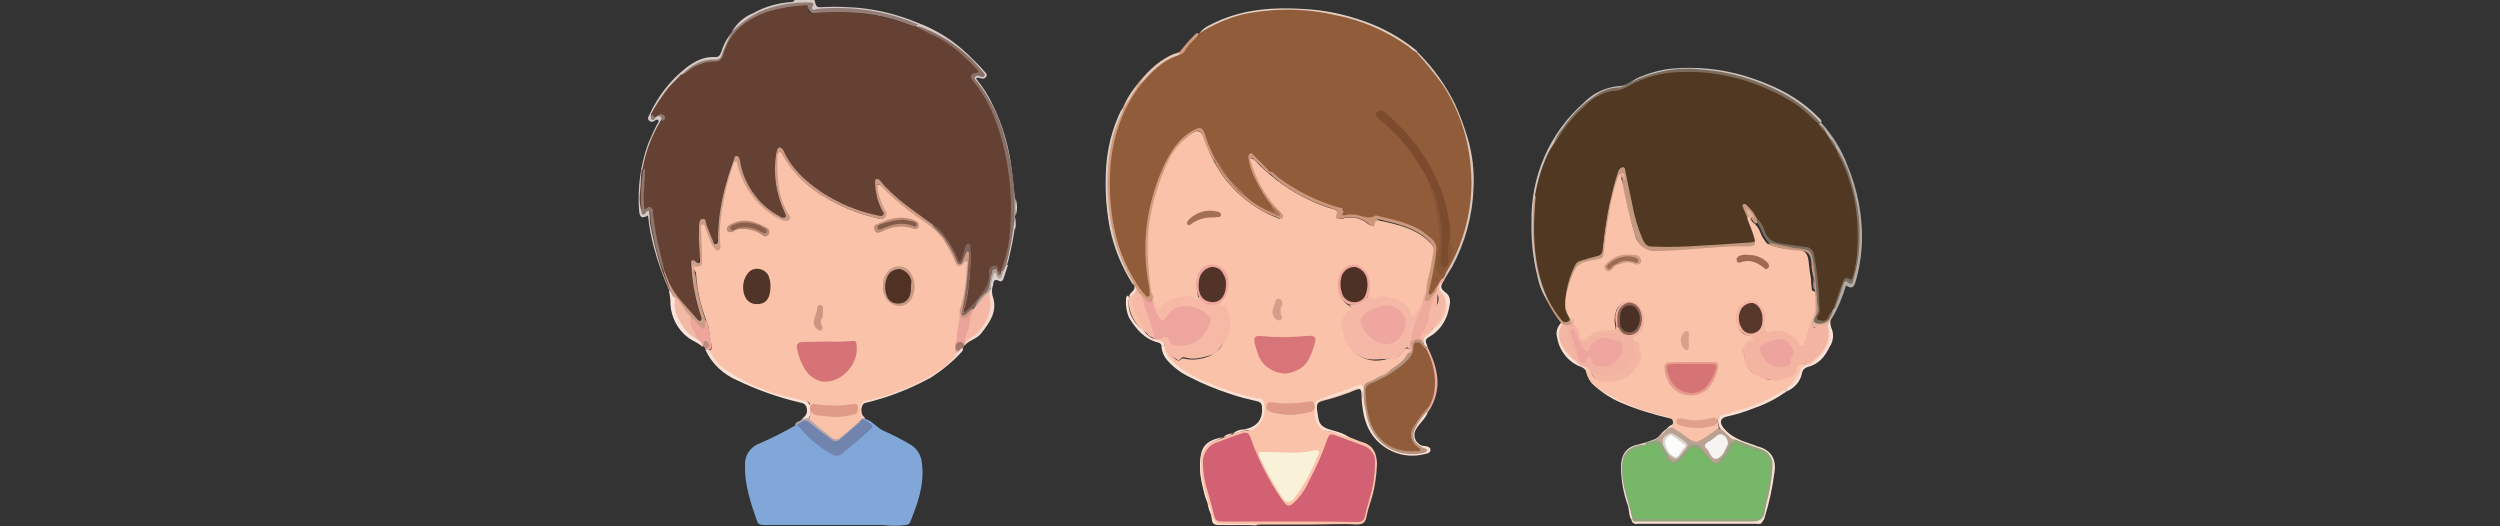 <?xml version="1.0" encoding="utf-8"?>
<!-- Generator: Adobe Illustrator 23.0.3, SVG Export Plug-In . SVG Version: 6.00 Build 0)  -->
<svg version="1.0" id="レイヤー_1" xmlns="http://www.w3.org/2000/svg" xmlns:xlink="http://www.w3.org/1999/xlink" x="0px"
	 y="0px" width="500px" height="105.2px" viewBox="0 0 500 105.2" style="enable-background:new 0 0 500 105.2;"
	 xml:space="preserve">
<rect x="0" y="0" width="500" height="105.2" fill="#333333" stroke="none"/>
<style type="text/css">
	.st0{fill:#FAC2A9;}
	.st1{fill:#D09B7C;}
	.st2{fill:#E1CFC3;}
	.st3{fill:#FAE0D3;}
	.st4{fill:#FADFD4;}
	.st5{fill:#D8C6BA;}
	.st6{fill:#DECFC4;}
	.st7{fill:#F7E0D5;}
	.st8{fill:#EEAA9C;}
	.st9{fill:#F5DDD0;}
	.st10{fill:#D16173;}
	.st11{fill:#F6B8A6;}
	.st12{fill:#F5B9A5;}
	.st13{fill:#FAF2D8;}
	.st14{fill:#D77578;}
	.st15{fill:#CB9679;}
	.st16{fill:#B5927B;}
	.st17{fill:#DF9B88;}
	.st18{fill:#CE987C;}
	.st19{fill:#EEA69E;}
	.st20{fill:#EDA59E;}
	.st21{fill:#A37055;}
	.st22{fill:#D79D8A;}
	.st23{fill:#905C3A;}
	.st24{fill:#AD7659;}
	.st25{fill:#F5BAA6;}
	.st26{fill:#4D3125;}
	.st27{fill:#513427;}
	.st28{fill:#7C4B2E;}
	.st29{fill:#865636;}
	.st30{fill:#D5CAC5;}
	.st31{fill:#80A7D8;}
	.st32{fill:#947D76;}
	.st33{fill:#FAE1D5;}
	.st34{fill:#FADDD2;}
	.st35{fill:#EBA399;}
	.st36{fill:#EEA69C;}
	.st37{fill:#B8A6AD;}
	.st38{fill:#FAE3DA;}
	.st39{fill:#F7DACF;}
	.st40{fill:#DBD2CE;}
	.st41{fill:#A0796C;}
	.st42{fill:#BE8B83;}
	.st43{fill:#887068;}
	.st44{fill:#7084AE;}
	.st45{fill:#654133;}
	.st46{fill:#CC9C86;}
	.st47{fill:#8F7770;}
	.st48{fill:#CB9B86;}
	.st49{fill:#F4B8A4;}
	.st50{fill:#7E635A;}
	.st51{fill:#F2BAA4;}
	.st52{fill:#AF9E96;}
	.st53{fill:#D57376;}
	.st54{fill:#513429;}
	.st55{fill:#C89A84;}
	.st56{fill:#BD8E78;}
	.st57{fill:#B68975;}
	.st58{fill:#CF9482;}
	.st59{fill:#503225;}
	.st60{fill:#835A48;}
	.st61{fill:#8C5F4C;}
	.st62{fill:#C59880;}
	.st63{fill:#CBC2BC;}
	.st64{fill:#F7DDD2;}
	.st65{fill:#F8E0D3;}
	.st66{fill:#B3ABA4;}
	.st67{fill:#FBE5DA;}
	.st68{fill:#E1B29B;}
	.st69{fill:#513822;}
	.st70{fill:#7C6C5E;}
	.st71{fill:#F3B6A2;}
	.st72{fill:#F3B3A3;}
	.st73{fill:#90A47D;}
	.st74{fill:#BAA292;}
	.st75{fill:#F9D3C5;}
	.st76{fill:#F3B4A2;}
	.st77{fill:#E69A8E;}
	.st78{fill:#E0A08C;}
	.st79{fill:#9E6A52;}
	.st80{fill:#CF9C82;}
	.st81{fill:#D9A18C;}
	.st82{fill:#8A6352;}
	.st83{fill:#76B868;}
	.st84{fill:#DAD3CC;}
	.st85{fill:#F6F4F3;}
	.st86{fill:#EDA49E;}
	.st87{fill:#57382B;}
	.st88{fill:#D57375;}
	.st89{fill:#9C6B51;}
	.st90{fill:#4B3025;}
	.st91{fill:#FCFCFB;}
</style>
<title>ch_fam3</title>
<g>
	<g id="CONTENTS">
		<g id="その2">
			<g id="タブ3">
				<path class="st0" d="M269.8,87.4c1,0.4,1.9,0.8,2.9,1.1c2.1,0.7,2.6,2.3,2.7,4.2c-0.1,2.7-0.5,5.4-1.4,8
					c-0.3,0.9-0.5,1.7-0.7,2.6c-0.2,1.2-0.7,1.6-2,1.6c-2.9-0.2-5.9,0-8.8,0h-10c-0.5,0-0.9,0-1.4,0.2c-2.1-0.2-4.3,0-6.4-0.1
					s-2.2,0-2.5-2l0,0c-0.3-0.8-0.5-1.5-0.7-2.3l0,0c-0.8-2.3-1.4-4.7-1.5-7.1c-0.1-4.5,1.6-5,4.6-6l0,0c0.6-0.3,1.2-0.5,1.9-0.7
					l0,0c0.9-0.5,2-0.7,3-0.8c1.7-0.3,2.9-1.7,3.1-3.4c0.1-2.5,0-2.4-2.4-2.9c-2.4-0.5-4.7-1.2-7-2.2c-2.7-1-5.4-2.3-7.8-4
					c-1-0.8-1.8-1.7-2.5-2.8c-0.4-0.4-0.4-1-0.2-1.5c0.5-0.2,0.5,0.3,0.7,0.6c0.3,0.7,0.8,1.2,1.4,1.7c0.5,0.4,0.9,0.8,1.5,0.2
					c0.2-0.2,0.6-0.1,0.9,0c1.7,0.3,3.4,0,5-0.7c1.4-0.7,2.4-2,2.9-3.5c0.7-1.6,0.7-3.3,0-4.9c-0.2-0.4-0.3-0.8-0.9-0.9
					s-0.8-0.4-0.5-1c1.5-1.3,1.7-3,1.4-4.8c-0.3-1.5-1.7-2.6-3.3-2.3c-1.3,0.2-2.2,1.3-2.4,2.5c-0.1,1.2,0,2.3,0.3,3.5
					c-0.2,0.7-0.7,0.6-1.2,0.5c-2.2-0.7-4.6,0-6.2,1.7c-0.2,0.4-0.7,0.5-1,0.3c-0.1-0.1-0.2-0.2-0.3-0.3c-0.4-0.4-0.6-1-0.6-1.6
					c0-0.5-0.1-1-0.4-1.4c-0.5-2.3-0.8-4.6-0.8-6.9c0-1.4,0-2.8,0-4.2c0.4-5.7,1.9-11.2,4.6-16.3c1-1.8,2.5-3.4,4.2-4.6
					c1.5-1.1,2.2-0.9,2.9,0.9c0.5,1.5,1.1,3,1.9,4.5c2.8,5.3,7.5,9.4,13.2,11.5c0.1-0.7-0.3-1-0.6-1.3c-2.5-2.7-4.4-5.9-5.5-9.4
					c-0.1-0.5-0.4-1,0.1-1.3s0.8,0.2,1.2,0.5c0.9,1,1.9,1.9,2.9,2.7c3.3,2.8,7.1,5,11.2,6.4c0.5,0.2,1.1,0.3,1.6,0.5s0.8,0.5,0.7,1
					c-0.2,0.9,0.3,1,1,0.8c1.7-0.5,3.5-0.1,4.9,1c0.5,0.4,0.9,0.6,1.3-0.2c0.2-0.4,0.6-0.6,1-0.4c3.7,0.8,7.5,1.6,10.3,4.5
					c0.7,0.7,1,1.6,0.8,2.5c-0.3,2.5-1.1,4.9-1.4,7.5c-0.3,0.6-0.6,1.3-0.7,2c-0.4,0.9-0.9,1.7-1.5,2.5c-0.6,0.8-1.1,0.8-1.4,0
					c-1-2.5-3.3-2.8-5.6-3.2c-0.3,0-0.5,0.1-0.8,0.2c-0.6,0.4-1.4,0.2-1.8-0.4c-0.1-0.1-0.1-0.2-0.1-0.3c-0.1-1.2,0.4-2.4-0.1-3.6
					c-0.4-1.1-1.4-2-2.6-2.2c-1.7,0.2-3.1,1.6-3.1,3.3c0,1.7,0.4,3.3,2.1,4.3c0.7,0.6,0.6,1.1-0.1,1.7c-1,0.7-1.4,2-1.1,3.2
					c0.1,0.3,0.1,0.5,0.2,0.8c0.7,3.5,4.1,5.8,7.6,5.1c0.2,0,0.4-0.1,0.6-0.1c0.2-0.1,0.5-0.2,0.7-0.2c1.4,0.4,2.1-0.6,2.9-1.5
					c0.2-0.3,0.4-0.6,0.8-0.5s0.6,0.5,0.6,0.9c0,0.2-0.1,0.5-0.2,0.7c-0.9,1.5-2.2,2.7-3.7,3.4c-0.7,0.3-1.4,0.7-2,1.2
					c-0.5,0.4-1.1,0.8-1.7,1c-1.1,0.3-1.3,0.9-1.3,1.9c0.2,0.8,0.1,1.6-0.2,2.3c-0.7,0-0.4-0.6-0.4-0.9c-0.1-2.8-0.1-2.8-2.7-1.7
					c-1.7,0.6-3.4,1.2-5.1,1.6c-1.4,0.4-1.5,0.5-1.5,2c0,0.9,0.1,1.8,0.4,2.6c0.3,0.8,1,1.4,1.9,1.5C267,86.4,268.4,86.8,269.8,87.4
					z"/>
				<path class="st1" d="M242.8,32.2c-0.9-1.6-1.7-3.3-2.3-5.1c-0.5-1.1-0.8-1.2-1.8-0.6c-2.1,1.3-3.8,3.2-4.9,5.4
					c-2.3,4.8-3.8,9.9-4.2,15.2c-0.2,1.5-0.2,3,0,4.5c0.1,2.3,0.3,4.7,0.7,7c0.4,0.3,0.3,0.7,0.3,1.1c-0.4,0.8-0.9,0.8-1.5,0.3
					c-0.3-0.3-0.6-0.6-1-0.9c-0.5-0.3-0.8-0.7-1-1.3c-0.1-0.2-0.2-0.5-0.3-0.7l-0.3-0.4c-1.2-2-2.2-4.1-3-6.2
					c-1.8-5.2-2.6-10.7-2.2-16.1c0.1-2.7,0.6-5.4,1.3-8c0.5-1.7,1.2-3.4,2-5l0,0c0.8-1.7,1.9-3.4,3.1-4.9l0,0
					c2.3-2.7,4.7-5.1,8.2-6.1c0.9-1.1,1.8-2.2,2.8-3.2c0.3-0.3,0.5-0.6,0.9-0.6l0.1,0.2c0,0.1,0.1,0.2,0,0.2
					c-1.2,1.6-2.2,3.5-4.1,4.3c-3,1.3-5.6,3.4-7.5,6c-3.4,4.5-5.4,10-5.8,15.7c-0.4,4.5-0.1,9,0.8,13.4c0.9,4.2,2.7,8.2,5.3,11.7
					c0.2,0.3,0.4,0.7,1,0.7c0-1.4-0.2-2.8-0.4-4.2c-0.7-5.4-0.2-10.8,1.3-16c0.9-3.5,2.5-6.9,4.6-9.8c1-1.3,2.3-2.4,3.8-3.1
					c1.3-0.6,2-0.4,2.5,1c0.5,1.5,1.1,3,1.7,4.5c0.1,0.2,0.1,0.4,0.1,0.6C243.1,32,243,32.1,242.8,32.2z"/>
				<path class="st2" d="M239.8,6.8c0.8-1.3,2.2-1.8,3.4-2.4c5.6-2.6,11.6-3,17.6-2.6C265,2,269.1,2.9,273,4.3
					c3.7,1.3,7.2,3.3,10.3,5.8c0.1,0.1,0.2,0.3,0.3,0.5c-0.1,0.1-0.3,0.2-0.5,0.2c-0.3-0.1-0.7-0.2-0.9-0.5C276.8,6,270.5,4,263.9,3
					C258,2,252,2.4,246.3,4.1c-1.8,0.5-3.4,1.3-5,2.3c-0.4,0.4-1,0.6-1.5,0.5C239.8,6.9,239.8,6.8,239.8,6.8z"/>
				<path class="st3" d="M269.8,87.4c-0.7-0.1-1.5-0.3-2.1-0.6c-0.7-0.3-1.5-0.5-2.3-0.6c-1.2-0.1-2.3-1.5-2.4-3c-0.2-3-0.2-3,2.7-4
					c2-0.7,3.9-1.4,5.9-2.1c0.7-0.3,1-0.1,1,0.7c-0.1,0.9-0.1,1.9,0.2,2.8c0.4,0.9,0.7,1.8,0.8,2.8c0.7,3.4,3.3,6.1,6.7,6.9
					c1.5,0.3,3.1,0.3,4.6-0.1c-0.7-0.4-1.3-0.9-1.9-1.4c-0.6-0.6-0.9-1.4-0.7-2.2c0.5-1.8,1.6-3.3,3-4.4c0.1,0,0.2,0,0.3,0.1
					c-0.4,1.4-1.6,2.2-2.3,3.4c-0.7,1-0.5,2.4,0.5,3.1c0.3,0.3,0.8,0.4,1.2,0.4c0.5,0.1,1.1,0.2,1.1,0.8c0,0.6-0.7,0.7-1.1,0.8
					c-5.2,1.4-10.6-1.7-12-6.9c-0.1-0.2-0.1-0.5-0.2-0.7c-0.3-1.4-0.5-2.9-0.5-4.4c0-1.1-0.5-1.4-1.5-0.9c-1.9,0.8-3.8,1.5-5.8,1.9
					c-1.2,0.3-1.8,0.8-1.6,2.1c0.4,2.4,0.1,3.4,3.2,4.2C267.8,86.4,268.9,86.8,269.8,87.4z"/>
				<path class="st4" d="M232.9,69.1c0,1.7,1.1,2.7,2.2,3.7c1.6,1.4,3.5,2.5,5.4,3.3c2.9,1.3,5.8,2.3,8.9,3.1
					c0.8,0.2,1.6,0.4,2.4,0.5c0.5,0,0.9,0.3,1,0.8c0.5,2-0.3,4.1-1.9,5.2c-0.2,0.2-0.4,0.3-0.6,0.3c-1.3-0.1-2.5,0.5-3.8,0.8
					c0.6-0.6,1.4-0.9,2.2-0.9c3-0.5,3.9-2.3,3.7-4.6c-0.1-0.8-0.6-1-1.2-1.1c-1.7-0.4-3.4-0.8-5.1-1.4c-2.8-0.9-5.5-2-8.2-3.4
					c-1.7-0.8-3.3-2-4.5-3.4c-0.6-0.7-1-1.6-1.1-2.5c0.1-0.5-0.2-0.9-0.7-1c-2.7-0.7-4.3-2.6-5.7-4.8c-0.6-1.2-0.8-2.6-0.7-4
					c0-0.3,0.2-0.5,0.4-0.6c0.1,0.1,0.2,0.3,0.2,0.5c-0.4,2.3,0.5,4.5,2.3,6c0.4,0.3,0.7,0.7,1.1,1.1c0.4,0.4,0.9,0.8,1.4,1l0.3,0.1
					C231.9,67.9,233.2,67.6,232.9,69.1z"/>
				<path class="st5" d="M283.2,10.6h0.5c3,3,5.4,6.4,7.3,10.2c1,2.2,1.8,4.4,2.5,6.7c1,3.3,1.4,6.8,1.2,10.2
					c-0.2,5.5-1.7,10.9-4.3,15.7c-0.5,0.8-1,1.6-1.5,2.5c-0.1-0.1-0.2-0.3-0.2-0.5c0-0.4,0.1-0.8,0.4-1.1c2.5-4.2,4-8.8,4.6-13.6
					c1.2-9.1-1.3-18.3-7-25.5c-0.8-1-1.6-2-2.4-2.9C283.7,12,283.3,11.3,283.2,10.6z"/>
				<path class="st6" d="M224.7,21.6c-0.6,1.9-1.6,3.7-2.1,5.7c-1,4-1.3,8.1-1,12.3c0.2,3.3,0.8,6.5,1.7,9.6
					c0.8,2.3,1.7,4.5,2.9,6.6c0.2,0.3,0.5,0.6,0.4,1.1c-2.3-3.5-3.9-7.5-4.7-11.6c-0.7-3.8-0.9-7.6-0.7-11.4c0.2-4.1,1.2-8.1,3-11.8
					C224.4,21.9,224.6,21.8,224.7,21.6z"/>
				<path class="st7" d="M288.6,56.4c-0.6,0.9-0.4,1.4,0.5,2.1c1.3,0.9,0.9,2.4,0.6,3.6c-0.5,2.2-1.9,4.2-3.9,5.3
					c-1.1,0.6-0.5,1.2-0.3,1.9c-0.1,0.1-0.2,0.1-0.3,0.1c-0.4-0.1-0.6-0.5-0.6-0.8c-0.1-0.8,0.2-1.6,0.9-1.9c0.4-0.3,0.8-0.6,1.1-1
					c1.6-1.2,2.5-3.1,2.4-5.1c0-0.7-0.2-1.3-0.7-1.8c-0.5-0.4-0.8-1-0.6-1.7C287.9,56.7,288,56.3,288.6,56.4z"/>
				<path class="st8" d="M285.3,69.4h0.2c0.9,1.8,1.6,3.6,1.9,5.6c0.4,2.6-0.3,5.2-1.7,7.3h-0.2c-0.3-0.5,0.2-0.9,0.3-1.4
					c1.3-3.2,1.2-6.9-0.4-10c-0.2-0.3-0.3-0.7-0.3-1C285.1,69.7,285.2,69.5,285.3,69.4z"/>
				<path class="st4" d="M244.7,87.4c-0.5,0.2-1,0.5-1.5,0.7c-1.9,0.6-3.1,2.3-3,4.3c0,2.4,0.4,4.8,1.2,7.1c0.1,0.4,0.2,0.8,0.3,1.1
					c-0.9-1.1-0.8-2.5-1.2-3.7c-0.5-1.7-0.6-3.6-0.4-5.3C240.3,88.9,241.9,87.9,244.7,87.4z"/>
				<path class="st6" d="M236,10.6c-0.3,0.6-1,0.6-1.5,0.8c-2.1,1-3.9,2.4-5.4,4.2c-0.4,0.5-0.8,0.9-1.3,1.2c1.3-2,3-3.7,5.1-4.9
					C233.8,11.2,234.9,10.7,236,10.6z"/>
				<path class="st4" d="M242.4,102.9c0.7,1.9,0.7,1.9,2.9,1.9h4.9c0.4,0,0.8-0.1,1.1,0.2c-2.3,0-4.5,0-6.8,0
					C242.5,105,242.4,104.9,242.4,102.9z"/>
				<path class="st6" d="M227.8,16.7c-1,1.6-2,3.3-3.1,4.9C225.3,19.8,226.4,18.1,227.8,16.7z"/>
				<path class="st9" d="M225.9,59.5V59c0.3-0.6,1.1-0.9,1-1.7c0.2,0.1,0.4,0.3,0.4,0.5c0,0.2,0,0.3,0,0.5
					C227,58.9,226.7,59.5,225.9,59.5z"/>
				<path class="st8" d="M288.6,56.4c-0.3,0.2-0.6,0.4-0.7,0.7c-0.2,0.2,0,0.5-0.2,0.8c-0.1,0-0.2,0-0.3-0.1
					c-0.1-0.1-0.1-0.3-0.1-0.5c0.3-0.8,0.6-1.7,1.6-1.8V56L288.6,56.4z"/>
				<path class="st4" d="M241.7,100.6c0.4,0.7,0.6,1.5,0.7,2.3C241.8,102.2,241.6,101.4,241.7,100.6z"/>
				<path class="st4" d="M246.6,86.7c-0.6,0.4-1.2,0.6-1.9,0.7C245.2,86.9,245.9,86.7,246.6,86.7z"/>
				<path class="st10" d="M257.9,104.3c-4.5,0-9,0-13.5,0c-1,0-1.4-0.3-1.6-1.3c-0.5-2.1-1.1-4.2-1.7-6.2c-0.3-1.3-0.5-2.7-0.5-4
					c-0.2-2,1.1-3.9,3-4.4c1.6-0.6,3.1-1.2,4.7-1.7c0.8-0.3,1.4-0.3,1.8,0.8c1.5,4.3,3.6,8.5,6.2,12.3c0.2,0.3,0.5,0.6,0.7,0.9
					c0.5,0.6,1,0.5,1.6,0c1.3-1.2,2.4-2.7,3.1-4.3c1.5-2.8,2.8-5.7,3.8-8.7c0.3-0.7,0.6-1,1.4-0.7c2.1,0.8,4.2,1.5,6.2,2.3
					c1.2,0.6,2,1.8,1.9,3.1c0,2.4-0.3,4.7-1,7c-0.3,1.3-0.8,2.6-1,3.8c-0.2,1-0.7,1.2-1.6,1.2C266.9,104.3,262.4,104.3,257.9,104.3z
					"/>
				<path class="st11" d="M281.8,70.3c0-0.3,0-0.7-0.3-0.8c-0.3-0.1-0.5,0.3-0.6,0.6c-0.4,0.7-1.2,1-1.6,1.7c0,0.1-0.1,0.1-0.2,0.1
					c-2.4-0.5-4.8,0.7-7.2-0.7c-1.6-0.8-2.8-2.2-3.1-4c-0.3-1.3-0.9-2.5-0.1-3.8c0.3-0.4,0.4-0.9,0.9-1.1c0.8-0.3,0.7-0.8,0.3-1.3
					c1.5-0.2,2.9-0.9,4-1.9c0.3,0.5,0.8,1,1.2,0.6c1.1-1,2.2-0.2,3.2-0.1c1.8,0.2,3.3,1.4,3.9,3.1c0.1,0.2,0.1,0.5,0.4,0.5
					c0.3,0,0.4-0.3,0.5-0.5c0.5-0.8,1.1-1.7,1.6-2.5c0.4,0.7,0,1.4-0.3,2c-1.2,2.3-1.8,4.7-2,7.3C282.3,69.7,282.4,70.2,281.8,70.3z
					"/>
				<path class="st12" d="M232.9,69.1c-0.2-1.2-1.4-0.9-2.1-1.4c0.7-0.3,1.4-0.5,2.1-0.6c0.5-0.2,0.9,0.2,1.1,0.7
					c0.3,0.8,1.3,1.2,2.1,0.9c0,0,0.1,0,0.1,0c1-0.3,2.1-0.1,3.1-0.9c1.1-0.9,1.9-2,2.4-3.3c0.2-0.4,0.1-0.8-0.2-1.1
					c-0.7-0.9-1.8-1.5-3-1.7c-0.8-0.1-1.5-0.2-2.3-0.1c-1.1,0.3-2,1-2.6,1.9c-1,1.1-1.5,1.1-2.2-0.2c-0.6-1-1.4-2-0.8-3.4
					c0-0.4,0-0.8-0.2-1.2c0.6,0.1,0.4,0.6,0.4,0.9c0,0.4,0,0.8,0.2,1.2c0.6,1.1,0.8,1.1,1.6,0.2c0.9-1.1,2.3-1.3,3.6-1.6
					c0.9-0.3,1.9-0.2,2.7,0.3c0.4,0.3,0.7,0.1,0.8-0.3c0.5-0.1,0.6,0.4,0.9,0.6c0.7,0.6,1.7,0.8,2.6,0.5c0.2-0.1,0.5-0.1,0.8,0
					c-0.3,0.7,0,0.8,0.5,0.6c0.8-0.3,0.9,0,0.9,0.7s0.6,1.3,0.6,2c0.2,1.5-0.2,3.1-1,4.4c-0.5,0.8-1.1,1.4-1.6,2.2
					c-0.2,0.3-0.4,0.5-0.7,0.5c-1.9,0.5-3.7,1.2-5.7,0.6c-0.2-0.1-0.5-0.1-0.7,0.1c-0.6,0.6-0.5,0.6-1.2,0.1
					C234.1,71.3,233.4,70.3,232.9,69.1z"/>
				<path class="st13" d="M252.6,90.4c3.4-0.1,6.8,0.5,10.1-0.3c0.3-0.1,0.7-0.1,1,0.1c0.3,0.3,0,0.6-0.1,0.8
					c-1.2,3.1-2.7,5.9-4.7,8.6c-0.8,1-1.6,1-2.4,0c-1.7-2.6-3.3-5.4-4.6-8.3C251.6,90.6,251.8,90.2,252.6,90.4z"/>
				<path class="st14" d="M257.2,74.7c-2.5,0-4.8-1.5-5.6-3.9c-0.3-0.8-0.5-1.5-0.7-2.3c-0.2-1,0.2-1.4,1.2-1.3c3,0.3,6.1,0.3,9.1,0
					c1.9-0.2,2.2,0.2,1.6,2c-0.6,1.8-1.2,3.6-2.9,4.6C259,74.3,258.1,74.6,257.2,74.7z"/>
				<path class="st15" d="M287.4,57.3v0.5c0.1,0.1,0.1,0.2,0.1,0.3c-0.1,0.2-0.2,0.4-0.3,0.6c-0.4,0.5-0.8,1-1.2,1.4
					c-0.3,0.3-0.6,0.5-1,0.3s-0.3-0.7-0.2-1c0.1-0.4,0.3-0.8,0.5-1.2c-0.1-2,0.8-3.8,1-5.7c0.1-0.8,0.3-1.5,0.4-2.3
					c0.1-0.6-0.1-1.2-0.6-1.7c-2-2.2-4.6-3.1-7.3-3.9c-0.7-0.2-1.4-0.3-2.1-0.5s-1.6-0.6-1.8,0.8c-0.1,0.7-0.7,0.3-1,0
					c-1.1-1-2.6-1.5-4.1-1.5c-0.5,0.1-1,0.2-1.5,0.3c-0.9,0.3-1.4-0.1-1-0.8s0-0.9-0.6-1.1c-1.9-0.6-3.7-1.3-5.4-2.1
					c-2.6-1.3-5.1-2.9-7.2-4.9c-0.1-0.2-0.4-0.3-0.2-0.6c0.3-0.3,0.7,0.1,0.9,0.3c3.8,3.1,8.2,5.4,12.9,6.7c0.3,0.1,0.8,0.2,0.9,0.5
					c0.1,1.2,1,0.9,1.7,0.9c0.4,0,0.9,0.1,1.3,0.2c0.9,0.4,1.8,0.5,2.7,0.1c0.3-0.1,0.5-0.1,0.8,0c3.4,0.9,6.8,1.4,9.7,3.5
					c0.6,0.5,1.2,0.9,1.8,1.5c0.6,0.6,0.9,1.5,0.8,2.3c-0.3,2.5-0.7,5-1.3,7.5c0,0.1-0.1,0.3,0,0.5
					C286.7,58.1,286.7,57.2,287.4,57.3z"/>
				<path class="st16" d="M286,81c0.1,0.5-0.5,0.7-0.5,1.2c-0.9,1-1.7,2-2.3,3.2c-1,1.8-0.6,3.1,1.3,4.1c0.3,0.2,1,0.2,0.9,0.6
					s-0.7,0.5-1.2,0.6c-5.5,0.8-9.8-2.2-10.9-7.7c-0.2-0.8-0.3-1.6-0.5-2.4c0-1,0-1.9,0-2.9c-0.1-0.6,0.3-1.2,0.9-1.3
					c0.8-0.3,1.6-0.7,2.4-1.2c0.6-0.4,1.3-0.8,1.9-1.2c1.3-0.9,2.8-1.7,3.5-3.3c0.6-0.3,0.6-0.9,0.6-1.5c0-0.6,0-1.2,0.7-1.5
					c0.6-0.3,1.3-0.1,1.7,0.4c0.1,0.2,0.2,0.3,0.3,0.5c0,0.3,0.2,0.6,0.5,0.7v0.4c-0.6,0.1-0.8-0.4-1.1-0.7c-0.3-0.3-1-0.5-1.1,0.2
					c-0.5,3.1-2.9,4.4-5.1,5.8c-1.1,0.7-2.3,1.3-3.5,1.8c-0.6,0.3-1.1,0.7-1,1.4c0.3,2.5,0.3,5.1,1.6,7.4c1.5,3.1,4.9,4.7,8.3,4.1
					c-1.8-2.3-1.8-3.6,0.1-5.9c0.5-0.7,1-1.4,1.5-2.1C285.2,81.4,285.4,81,286,81z"/>
				<path class="st17" d="M258.4,83c-1.3,0-2.6-0.2-3.9-0.5c-0.8-0.2-1.4-0.5-1.2-1.4s0.8-0.6,1.5-0.6c2.1,0.3,4.3,0.2,6.5-0.1
					c0.6-0.1,1.4-0.4,1.6,0.6s-0.3,1.4-1.3,1.5C260.4,82.8,259.4,82.9,258.4,83z"/>
				<path class="st8" d="M284.7,68.4c-0.4-0.5-1.1-0.6-1.7-0.4c-0.6,0.3-0.6,1-0.6,1.6s0,1-0.7,1.1c0.1-0.2,0.1-0.3,0.2-0.5
					c0.4-1,0.6-2.1,0.5-3.1c0.2-2.4,1.6-4.3,2.2-6.5c0-0.2,0.1-0.3,0.1-0.5c-0.1-0.7,0.2-1.4,0.7-1.9c-0.1,0.3-0.2,0.6-0.2,0.9
					s-0.5,0.9,0,1.1s0.7-0.3,1-0.6s0.5-1,1.1-1.2c0.4,0.5,0,0.9-0.2,1.3c-0.9,1.5-0.7,3.3-1.3,4.9c-0.4,1-1.1,1.8-1.1,2.9
					C284.7,67.9,284.9,68.1,284.7,68.4z"/>
				<path class="st18" d="M253.9,34.3c0.1,0.2,0.1,0.3,0.2,0.5c-1.2-0.6-1.9-1.8-3-2.6c-0.3-0.2-0.5-0.8-0.9-0.5
					c-0.4,0.3,0,0.6,0.1,1c1.1,3.7,3.1,7,5.8,9.7c0.3,0.3,0.7,0.7,0.5,1.1c-0.2,0.4-0.8,0.2-1.1,0c-3.8-1.4-7.2-3.8-9.8-7
					c-1.1-1.3-2.1-2.7-2.8-4.3v-0.5c0.5-0.1,0.6,0.4,0.8,0.7c0.6,1.2,1.4,2.3,2.4,3.3c0.1,0.1,0.2,0.2,0.3,0.4
					c0.9,1.2,2,2.3,3.2,3.2c1.3,0.9,2.6,1.8,4,2.6c0.7,0.4,1.4,0.7,2.1,1c-0.4-0.6-0.8-1.2-1.4-1.7c-2.2-2.6-3.8-5.7-4.7-9
					c-0.1-0.3-0.1-0.7-0.1-1c0.2-0.5,0.6-1,1-0.6C251.8,31.5,253,32.8,253.9,34.3z"/>
				<path class="st19" d="M273.8,59c-0.8,1.4-2.4,2.2-4,1.9c-1.2-0.5-2.1-1.7-2.2-3c-0.2-1.2,0-2.5,0.7-3.6c0.6-1.1,1.9-1.6,3.1-1.3
					c1.1,0.4,2,1.3,2.3,2.4C274.1,56.5,274.1,57.8,273.8,59z"/>
				<path class="st20" d="M244,60.6c-2.1,0.7-2.9,0.5-4.2-1.2c-0.7-1.4-0.7-3.1-0.2-4.5c0.4-1.2,1.5-2,2.8-2
					c1.4,0.1,2.6,0.9,3.1,2.3C246.1,57.1,245.5,59.3,244,60.6z"/>
				<path class="st21" d="M242.8,43.5c-1.6-0.1-3.1,0.3-4.4,1.2c-0.3,0.2-0.6,0.5-0.9,0.2s0.1-0.7,0.3-1c1.5-1.5,3.6-2.1,5.6-1.6
					c0.4,0.1,0.8,0.2,0.8,0.7s-0.6,0.4-0.9,0.4C243.1,43.5,242.9,43.5,242.8,43.5z"/>
				<path class="st22" d="M256.5,60.9c-0.5,0.8-0.5,1.8-0.1,2.5c0.1,0.2-0.1,0.5-0.3,0.6c-0.2,0.1-0.6,0.1-0.8-0.1
					c-0.6-0.4-0.9-1.1-0.8-1.8c0.1-0.6,0.5-1.2,0.6-1.9c0.1-0.3,0.4-0.5,0.7-0.5C256.4,59.9,256.4,60.4,256.5,60.9z"/>
				<path class="st20" d="M229.7,51.7c-0.4-1.5-0.4-3,0-4.5V51.7z"/>
				<path class="st11" d="M278.1,74c-0.5,0.6-1.2,1-1.9,1.2C276.6,74.6,277.3,74.1,278.1,74z"/>
				<path class="st23" d="M253.4,42.1c-1.4-0.7-2.8-1.5-4-2.6c-1.2-1-2.3-2.1-3.3-3.3l-0.2-0.2c-1.2-1.5-2.2-3-3.1-4.7
					c-0.7-1.4-1.4-2.9-1.8-4.4c-0.5-1.4-0.9-1.6-2.2-0.9c-3.1,1.6-4.8,4.5-6.2,7.5c-1.7,3.8-2.8,7.8-3.3,11.9
					c-0.4,3.6-0.3,7.2,0.3,10.7c0.1,0.7,0.3,1.5,0.3,2.2c0,0.3,0.2,0.8-0.2,1s-0.6-0.2-0.8-0.5c-1-1.1-1.8-2.4-2.5-3.7
					c-2.4-4.3-3.8-9-4.2-13.9c-0.4-3.7-0.3-7.5,0.3-11.2c1.3-7,4.4-13,10.1-17.4c1-0.7,2.2-1.2,3.3-1.6c0.3-0.1,0.7-0.3,0.9-0.6
					c0.7-1.2,1.6-2.2,2.7-3.1c0.2-0.1,0.3-0.4,0.3-0.6c2.6-1.7,5.6-3,8.6-3.8c6.1-1.3,12.5-1.3,18.6,0.1c5.3,1,10.3,3.2,14.7,6.3
					c0.4,0.4,0.9,0.8,1.5,1.1c1.9,2.1,3.7,4.3,5.3,6.5c2.3,3.5,4,7.5,4.9,11.6c0.6,2.7,0.9,5.5,0.9,8.3c-0.1,6.2-1.8,12.3-5,17.6
					c-0.1,0.3-0.3,0.6-0.4,0.9c-0.6,0.5-1.1,1.1-1.4,1.9c-0.5,0.3-0.5,0.9-1,1.3c-0.2,0.2-0.3,0.5-0.6,0.4s-0.1-0.5-0.1-0.7
					c0.4-1.8,0.8-3.6,1.1-5.4c0.2-1,0.3-2,0.4-3c0.1-1.6-1.2-2.2-2.1-3c-2.9-2.3-6.5-2.8-9.9-3.7c-0.1,0-0.2-0.1-0.2,0
					c-1.6,1-3.1-0.3-4.7-0.2c-0.4,0-0.8,0-1.2,0.1c-0.6,0.1-1,0.2-0.5-0.6c0.3-0.5,0-0.7-0.5-0.8c-4.5-1.2-8.8-3.3-12.5-6.1
					c-0.6-0.4-0.9-1.1-1.7-1.2c-1.1-1.1-2.2-2.2-3.3-3.3c-0.2-0.2-0.4-0.5-0.7-0.3s-0.4,0.5-0.3,0.9c0.2,1.6,0.7,3.1,1.5,4.5
					c0.9,1.9,2,3.6,3.3,5.2c0.2,0.5,1.1,0.8,0.7,1.3c-0.4,0.5-0.9-0.3-1.5-0.3C253.5,42.2,253.5,42.1,253.4,42.1z"/>
				<path class="st20" d="M230.6,59.9c0,1.3,0.5,2.6,1.3,3.7c0.4,0.6,0.7,0.6,1.2,0c0.5-0.8,1.1-1.4,1.8-1.9c2-1.1,5.6-0.2,7,1.7
					c0.2,0.3,0.3,0.7,0.2,1.1c-0.8,1.8-1.9,3.6-3.8,4.2c-1.2,0.5-2.6,0.6-3.9,0.2c-0.4-0.2-0.4-0.5-0.5-0.8c-0.2-0.6-0.6-1-1.3-0.5
					c-0.5,0.4-1.1,0.1-1.7,0.2l0,0c-1.2-2.7-2.1-5.6-2.7-8.5c0-0.1,0.1-0.1,0.1-0.2c0.3,0.2,0.6,0.5,0.9,0.8
					C229.7,60.4,230.1,60.4,230.6,59.9z"/>
				<path class="st12" d="M228.3,59c0.7,2.9,2.1,5.7,2.6,8.7c-0.5-0.3-1.1-0.4-1.4-0.9c-1.2-1.1-2.1-2.6-2.7-4.2
					c-0.4-1.3-1.3-2.7,0.3-3.9c0.2-0.1,0.2-0.4,0.1-0.6c0,0,0,0,0,0l0.2-0.2C227.7,58.2,227.7,58.8,228.3,59z"/>
				<path class="st24" d="M242.8,31.3c1.1,1.5,2.1,3.1,3.1,4.7c-1-1-1.9-2.1-2.5-3.4l-0.6-0.9L242.8,31.3z"/>
				<path class="st0" d="M227.1,58c0.5,0.5,0,0.8-0.3,1c-0.5,0.4-0.4,0.9-0.3,1.5c0.5,2.3,1.5,4.4,2.9,6.2c-1.9-1.2-3.2-3.2-3.6-5.5
					c-0.2-0.6-0.1-1.3,0.1-1.8C226.4,59.1,227,58.7,227.1,58z"/>
				<path class="st0" d="M287.7,57.8c0-0.2,0-0.5,0.2-0.7c0.1,0.4-0.1,0.8,0.3,1.2c1.3,1.4,1.5,3.6,0.5,5.2c-0.5,0.9-1.2,1.7-2,2.3
					c-0.1-0.1-0.1-0.2-0.1-0.3c0.1-0.5,0.3-0.9,0.7-1.2c0.4-1.4,1.6-2.5,1.2-4.1c-0.1-0.5-0.1-1-0.5-1.3
					C287.5,58.6,287.4,58.3,287.7,57.8z"/>
				<path class="st25" d="M286.7,65.6v0.2c-0.3,0.3-0.6,0.8-1,1c-0.7,0.3-1.1,1.1-1,1.8l-0.2-0.2c-0.1-0.2-0.2-0.5-0.2-0.7
					C284.6,66.5,285.5,65.7,286.7,65.6z"/>
				<path class="st23" d="M286,81c-1.3,1.4-2.5,3-3.5,4.7c-0.7,1.3-0.3,2.7,1,3.7c0.2,0.2,0.6,0.2,0.5,0.6s-0.5,0.2-0.7,0.2
					c-4.8,0.4-7.9-2-9.3-6c-0.6-2-0.9-4.1-0.9-6.2c0-0.7,0.4-1,1-1.3c2.4-0.9,4.7-2.3,6.7-4c1-0.9,2-1.9,1.9-3.4
					c0-0.4,0.1-0.7,0.5-0.8c0.4-0.1,0.8,0,1.1,0.3c0.3,0.4,0.5,0.9,1,1.1c1.1,2.1,1.7,4.4,1.7,6.7C287,78.1,286.7,79.6,286,81z"/>
				<path class="st25" d="M287.7,57.8c0.1,0.2,0.1,0.6,0.2,0.6c1.5,0.8,1.1,2.4,0.9,3.5c-0.3,1-0.7,1.9-1.3,2.7
					c-0.8-1-0.9-2.3-0.3-3.4c0.6-0.7,0.7-1.7,0.2-2.5c-0.1-0.2-0.1-0.5,0-0.7c0-0.1,0-0.1,0-0.2L287.7,57.8z"/>
				<path class="st19" d="M277.3,68.8c-2,0.1-4.5-2.1-5.1-4c-0.3-1,0.4-2,1.8-2.7c1.1-0.6,2.3-0.9,3.5-1c2,0.1,3.6,1.6,3.7,3.6
					C280.9,67.1,279.2,68.8,277.3,68.8z"/>
				<path class="st11" d="M287.4,58c0.2,1.4,0.1,2.8-0.3,4.1c-0.4,1,0.6,1.6,0.3,2.5c-0.4,0.2-0.5,0.6-0.7,0.9
					c-0.9,0.5-1.7,1.2-2.3,2.1c-0.3-0.1-0.5-0.3-0.2-0.6c0.9-1.1,1.4-2.4,1.6-3.9c0.1-1.8,1-3.1,1.4-4.7
					C287.2,58.3,287.3,58.1,287.4,58z"/>
				<path class="st24" d="M253.4,42.1c0.5-0.1,1,0.3,1.5,0.4c0.1-0.7-0.7-0.8-0.6-1.4c0.5,0.4,0.9,0.8,1.4,1.3
					c0.2,0.2,0.4,0.4,0.2,0.7c-0.2,0.3-0.4,0.1-0.6,0C254.6,42.8,254,42.4,253.4,42.1z"/>
				<path class="st24" d="M246.1,36.2c1.2,1,2.3,2.1,3.3,3.3C248,38.7,246.9,37.6,246.1,36.2z"/>
				<path class="st26" d="M268.1,56.7c0-0.5,0.1-0.9,0.2-1.4c0.4-1.2,1.5-2,2.8-1.9c1.2,0.3,2.1,1.3,2.3,2.5c0.2,1,0.1,2.1-0.3,3.1
					c-0.4,1.1-1.6,1.6-2.7,1.4c-1.1-0.2-2-1.1-2.1-2.2C268.1,57.7,268.1,57.2,268.1,56.7z"/>
				<path class="st27" d="M245.2,56.8c0,2.8-1.6,4.2-3.8,3.4c-1.3-0.5-1.9-2-1.6-4c0.1-1.4,1.1-2.5,2.4-2.8c1.1-0.1,2.1,0.5,2.5,1.5
					C245.1,55.5,245.2,56.1,245.2,56.8z"/>
				<path class="st28" d="M289.8,52.4l-0.5,0.9c-0.9,0.4-1.2-0.2-1.4-0.8c-0.1-0.5-0.1-1.1,0-1.6c0.8-3.6,0.1-7.1-0.7-10.5
					c-0.3-1.1-0.7-2.1-1.1-3.2c-2.3-5.2-5.8-9.8-10.3-13.4c-0.4-0.4-1-0.7-0.5-1.3c0.3-0.4,1-0.5,1.4-0.2c0.1,0,0.1,0.1,0.2,0.1
					c3.7,3.1,6.9,6.8,9.2,11c1.4,2.5,2.5,5.3,3.2,8.1c0.4,2.2,1.1,4.4,0.6,6.7C290.1,49.6,290,51,289.8,52.4z"/>
				<path class="st29" d="M286,37.1c1.6,2.1,1.6,4.7,2.1,7.1c0.4,2.6,0.4,5.2,0,7.8c-0.1,0.8,0.2,1.4,1.2,1.4c0,0.6-0.5,0.8-0.8,1.3
					c-0.2,0.4-0.6,0.3-0.9-0.1c-0.3-0.5-0.4-1.1-0.3-1.7c0.2-1.4,0.4-2.8,0.6-4.1c0.1-1.2,0.1-2.3-0.1-3.5c-0.4-1.8-0.7-3.6-1.1-5.5
					C286.6,38.9,285.9,38.1,286,37.1z"/>
				<path class="st29" d="M289.8,52.4c-0.5-1.4-0.1-2.8,0-4.2C290.8,49.4,290.8,51.2,289.8,52.4z"/>
				<path class="st29" d="M287.2,56.3c-0.2,0-0.4-0.2-0.4-0.5c0-0.2,0.1-0.3,0.3-0.3c0,0,0.1,0,0.1,0c0.3,0,0.5,0.1,0.4,0.4
					S287.4,56.3,287.2,56.3z"/>
				<path class="st30" d="M202.9,46c-0.3,2-0.7,4-1.2,6c-0.1,0.3-0.2,0.7-0.3,1c-0.1,0.1-0.2,0.1-0.3,0c0,0,0,0,0,0
					c-0.3-1.1,0.3-2.1,0.5-3.2c0.8-4.4,0.9-8.8,0.5-13.2c-0.4-4.3-1.3-8.6-2.9-12.6c-1-2.6-2.3-5-4-7.3c-1.2-1.6-1.1-1.8,0.9-2
					c-3.3-4.5-7.7-7.2-12.7-9.3c-6-2.5-12.4-3.6-18.8-3.2c-0.4,0-0.8,0.2-1.3,0.2s-1.1-0.1-1.1-0.7c0-0.7-0.4-0.7-0.9-0.7
					c-4-0.2-8,0.8-11.4,2.9c-0.8,0.5-1.6,1.1-2.3,1.8c-0.3,0.3-0.6,0.8-1.2,0.6c1-1.7,2.5-3,4.3-3.7c2.3-1.3,4.9-2,7.6-2.2
					c0.3,0,0.5-0.1,0.6-0.4h4c0.4,1.6,0.4,1.5,2.1,1.4c2.3-0.1,4.7,0,7,0.2c3.9,0.4,7.8,1.4,11.4,2.9c3.8,1.4,7.3,3.6,10.2,6.4
					c1.1,1.1,2.2,2.1,3.2,3.3c0.3,0.3,0.8,0.7,0.4,1.2c-0.4,0.5-0.8,0.3-1.3,0.2c-0.2,0-0.4-0.2-0.7,0.1c1.3,1.6,2.5,3.4,3.4,5.4
					c1.9,3.9,3.2,8.2,3.7,12.6c0.2,2,0.5,4,0.7,6c0.2,1.2,0.2,2.4,0,3.5v0.5C202.8,44.4,203.2,45.3,202.9,46z"/>
				<path class="st31" d="M173.1,83.8c1.4,0.4,2.2,1.7,3.5,2.3c1.8,0.8,3.6,1.7,5.3,2.7c1.5,0.8,2.4,2.3,2.5,4
					c0.5,4.2-0.9,8-2.4,11.7c-0.2,0.4-0.5,0.4-0.8,0.5c-1.5,0.2-3.1,0.2-4.6,0c-5.4,0-10.9,0-16.3,0h-7.5c-0.6,0-1.2-0.1-1.4-0.8
					c-1.3-3.7-2.5-7.3-2.4-11.2c-0.1-1.9,1.1-3.7,2.9-4.3c2.5-1.1,4.9-2.3,7.3-3.7c0.1-0.1,0.3-0.2,0.5-0.1c1.7,2.2,3.8,4,6.2,5.5
					c1.4,0.8,1.6,0.7,2.9-0.2c1.6-1.3,3.2-2.6,4.7-4c0.8-0.7,0.8-0.9-0.1-1.5c-0.3-0.2-0.8-0.3-0.9-0.7
					C172.5,83.6,172.8,83.6,173.1,83.8z"/>
				<path class="st30" d="M133.9,58.2c-1.3-2.9-2.4-5.9-3.2-9c-0.5-2-0.9-4-1.1-6.1c-1.3,0.7-1.7,0.4-1.8-1.2
					c-0.3-4.4,0.3-8.9,1.8-13.1c0.6-1.4,1.2-2.8,1.9-4.1c0.1-0.2,0.4-0.5,0.1-0.7c-0.3-0.2-0.4,0-0.6,0.1c-0.4,0.3-0.8,0.4-1.2,0
					s-0.1-0.8,0.1-1.2c1.7-3.7,4.2-6.9,7.4-9.4c1.6-1.2,3.4-2.2,5.6-2.1c0.9,0.1,1.1-0.4,1.4-1.1c0.4-1.4,1.1-2.7,2.1-3.8
					c0.2,0.2,0.2,0.5,0,0.8c-0.6,1.3-1.2,2.5-1.7,3.8c-0.3,0.7-1,1.1-1.7,1c-2.5-0.1-4.4,1.1-6.2,2.7c-2.4,2.3-4.4,5-6,7.9
					c-0.1,0.2-0.4,0.4-0.2,0.6c0.2,0.1,0.4-0.1,0.6-0.2c0.2-0.1,0.5-0.2,0.7-0.1c0.7,0.1,0.8,0.5,0.8,1.1c-0.5,1.3-1.2,2.6-1.8,3.9
					c-0.8,1.9-1.4,3.9-1.8,5.9c-0.3,0.6-0.5,1.2-0.4,1.9c0,2.1-0.6,4.3,0.1,6.5c0.4,0,0.8-0.6,1.3-0.2s0.4,0.9,0.4,1.4
					c0.2,2.3,0.6,4.5,1.3,6.7c0.3,1.3,0.7,2.6,1.2,3.8c0.4,1,0.7,2,1.2,3c0.2,0.3,0.3,0.7,0.1,1.1C134.1,58.3,134,58.3,133.9,58.2
					C133.9,58.3,133.9,58.2,133.9,58.2z"/>
				<path class="st32" d="M136.5,14.8c1.8-1.8,3.9-3,6.5-2.9c0.6,0.1,1.1-0.2,1.3-0.8c0.6-1.6,1.3-3.1,2-4.6l0.2-0.3
					c1.6-1.5,3.3-2.8,5.3-3.8c3.2-1.4,6.7-2,10.2-1.9c0.4,0,0.9,0.1,0.6,0.6c-0.6,1.2,0.4,0.8,0.8,0.7c1.4-0.2,2.8-0.2,4.2-0.2
					c5.5,0,11,1.1,16,3.3c-0.1,0.2-0.3,0.2-0.5,0.3c-0.5,0-1-0.1-1.4-0.3c-4.3-1.7-8.9-2.5-13.5-2.4c-1.7,0-3.3,0-5,0.1
					c-0.6,0.2-1.3-0.2-1.5-0.8c-0.2-0.4-0.4-0.7-0.8-0.6c-3.7,0.3-7.3,0.7-10.5,2.9c-2.4,1.4-4.1,3.7-5,6.3c-0.5,1.8-0.8,1.9-2.6,2
					c-1.6,0.2-3.2,0.8-4.5,1.8C137.7,14.6,137.2,15.2,136.5,14.8z"/>
				<path class="st33" d="M160.4,83.8c0.4-0.4,0.9-0.7,1-1.5c0-1.1-0.3-1.6-1.4-1.8c-4.3-1-8.5-2.5-12.5-4.4
					c-2.8-1.2-5.1-3.3-6.4-6.1c0.1-0.1,0.3-0.2,0.5-0.1c0.3,0.1,0.6,0.4,0.8,0.7c1.7,2.9,4.6,4.2,7.3,5.6c3.3,1.6,6.8,2.8,10.4,3.5
					c2,0.4,2.7,2.3,1.5,4.1C161.2,84,160.8,84.2,160.4,83.8z"/>
				<path class="st34" d="M192.6,69.6c0,0.2,0,0.5-0.2,0.7c-1.8,2-3.9,3.7-6.2,5.2c-4.2,2.3-8.6,4-13.2,5.1c-0.8,0.2-1,2-0.3,2.7
					c0.1,0.1,0.2,0.2,0.3,0.3c-0.3,0.2-0.6,0.2-0.9,0.1c-0.4-0.8-0.5-1.7-0.4-2.6c0-0.8,0.6-1.3,1.4-1.5c2.6-0.6,5.2-1.5,7.7-2.5
					c3.8-1.4,7.2-3.6,10.1-6.4c0.3-0.2,0.5-0.4,0.8-0.7C191.9,69.8,192,69.3,192.6,69.6z"/>
				<path class="st35" d="M191.8,70.2c-0.1,0.3-0.4,0.3-0.7,0.5c-0.8-0.5-0.6-1.4-0.5-2.1c0.4-1.9,0.7-3.8,0.8-5.7
					c0-0.2,0.1-0.4,0.2-0.5c0.4-0.4,0.6,0,0.6,0.3c0.2,0.9,0.6,0.6,1.1,0.3c0.5-0.3,0.6-0.9,1-1.2c0.2-0.1,0.4,0,0.5,0.1
					c-0.2,1.1-0.4,2.2-0.6,3.2c-0.3,1.2-0.6,2.4-1,3.5c0,0.2-0.1,0.4-0.3,0.5h-0.2c-0.4-0.1-0.8-0.6-1.1-0.1S191.5,69.8,191.8,70.2z
					"/>
				<path class="st36" d="M141.6,70h-0.5c0-0.1,0-0.1,0-0.2c-0.1-0.1-0.1-0.2,0-0.3c0.1-0.2,0.5-0.5,0.1-0.7s-0.3,0.4-0.6,0.5h-0.2
					c-0.1-0.7-0.8-0.9-1.1-1.4c-0.6-0.9-0.9-1.9-1.4-2.8c-0.4-0.7,0-1.2,0.4-1.7c0.7-0.2,0.9,0.5,1.2,0.8c0.8,0.8,0.8,0.9,1.3-0.1
					c0.1-0.1,0.2-0.1,0.3-0.1c0.3,0.3,0.4,0.6,0.5,1c0.3,1.2,0.4,2.4,0.7,3.6C142.4,69.2,142.5,69.9,141.6,70z"/>
				<path class="st37" d="M172.1,83.6h0.9c0,0.1,0,0.1,0,0.2c-0.2,0-0.5,0-0.7,0.3c-0.6,1-1.4,1.8-2.4,2.5c-0.5,0.5-1.1,0.8-1.7,1.3
					c-0.6,0.7-1.6,0.9-2.3,0.3c-0.1-0.1-0.2-0.1-0.3-0.2c-1.1-0.7-2.1-1.5-3-2.4c-0.8-1-2.2-1.3-3.3-0.6H159
					c0.1-0.8,1.1-0.6,1.4-1.2l1.2-0.2c0.7,0.2,1.4,0.6,1.9,1.1l1.3,1c2.3,1.9,2.3,1.9,4.7,0C170.3,85,171,84,172.1,83.6z"/>
				<path class="st38" d="M139.5,67.9c0.5,0.3,1,0.7,0.9,1.4c-0.8-0.8-1.9-1.1-2.8-1.8c-2-1.5-3.3-3.9-3.5-6.5
					c0-0.9-0.1-1.9-0.3-2.8h0.2c0.5,0.2,0.6,0.6,0.9,1c0.2,0.2,0.2,0.5,0.3,0.8c-0.3,3.3,1.5,5.6,3.9,7.6L139.5,67.9z"/>
				<path class="st39" d="M193,69v-0.5c0.1-0.5,0.5-1,1-1.2c1.9-1.2,3.2-3.1,3.8-5.3c0.3-1.2-0.2-2.3-0.1-3.5c0-0.2,0.2-0.5,0.4-0.6
					c0.1-0.1,0.2-0.1,0.3,0c0,0.4,0,0.8,0.1,1.2c1.1,3.1-0.5,5.3-2.2,7.5C195.4,67.8,193.9,68,193,69z"/>
				<path class="st40" d="M198.4,58h-0.2c-0.4-1.1-0.3-2.2,0.4-3.2c0.6-1,0.9,0.1,1.3,0.4c0.4-0.2,0.3-0.7,0.5-1s0.2-1.1,0.9-1.2
					h0.3c-0.3,0.9-0.6,1.8-0.9,2.7c-0.1,0.4-0.4,0.7-0.8,0.5c-1.5-0.7-1.1,0.6-1.4,1.2C198.4,57.7,198.4,57.8,198.4,58z"/>
				<path class="st41" d="M191.8,70.2c-0.6,0-0.7-0.4-0.7-0.8c0-0.5,0.3-0.9,0.8-1c0.5-0.1,0.8,0.2,0.9,0.7c0,0.2,0,0.4-0.3,0.6
					C192.1,69.6,192,70,191.8,70.2z"/>
				<path class="st42" d="M140.7,69.3c0.1-0.4-0.2-1,0.3-1.1c0.4-0.1,0.6,0.3,0.8,0.6c0.3,0.7-0.4,0.7-0.6,1L140.7,69.3z"/>
				<path class="st40" d="M203.1,43.2v-3.5C203.5,40.8,203.5,42.1,203.1,43.2z"/>
				<path class="st40" d="M202.9,46c0.1-0.8-0.3-1.6,0.2-2.4C203.1,44.5,203.3,45.3,202.9,46z"/>
				<path class="st43" d="M201.2,53.1l-0.6,1.3c-0.1,0.1-0.2,0-0.3,0c-0.1-0.1-0.1-0.2-0.1-0.4c0.7-2.1,1.1-4.2,1.5-6.4
					c0.5-4.1,0.5-8.2,0-12.3c-0.5-4.2-1.6-8.3-3.2-12.2c-0.9-2.2-2.1-4.2-3.5-6c-0.3-0.3-0.5-0.7-0.7-1.1c-0.2-0.4-0.3-1,0.1-1.2
					c1.4-0.8,0.4-1.2-0.1-1.8c-2.8-3-6.2-5.3-10-6.8c-0.4-0.2-0.9-0.3-0.9-0.9h0.5c5,1.8,9.4,5,12.7,9.1c0.2,0.2,0.5,0.5,0.3,0.8
					s-0.6,0.2-0.8,0.1s-0.8-0.3-1.1,0.1c-0.2,0.4,0.2,0.7,0.5,1c2.2,2.9,3.9,6.1,5,9.6c1.9,5.9,2.7,12,2.4,18.1
					C202.5,47.1,202,50.1,201.2,53.1z"/>
				<path class="st44" d="M159.5,85c1.4-1.2,1.6-1.2,2.9-0.1c1.3,1.1,2.6,2,3.9,3c0.5,0.5,1.3,0.4,1.8-0.1c0,0,0-0.1,0.1-0.1
					c1.4-1.3,2.9-2.5,4.3-3.7c0.4,0,0.7,0.1,1,0.3c1.3,0.9,1.3,0.9,0.1,2c-1.6,1.5-3.4,2.9-5,4.3c-0.6,0.6-1.5,0.7-2.2,0.3
					c-2.5-1.4-4.8-3.3-6.6-5.6C159.5,85.3,159.5,85.2,159.5,85z"/>
				<path class="st45" d="M183.1,5.2c1.3,0.8,2.7,1.5,4.1,2.1c3.3,1.6,5.8,4.1,8.2,6.6c0.5,0.5,0.2,0.6-0.3,0.7
					c-1.2,0.1-1.3,0.6-0.6,1.5c3.1,3.6,4.8,7.9,6,12.4c1.5,5.8,2,11.8,1.5,17.8c-0.2,2.7-0.8,5.4-1.9,8c-0.4,0.6-0.5,0.1-0.7-0.2
					c-0.1-0.3-0.1-0.6-0.5-0.6s-0.6,0.4-0.7,0.7c-0.1,0.3-0.2,0.7-0.1,1c0,1.5-0.6,2.8-1.7,3.9c-0.9,0.9-1.6,2-2.5,2.9
					c-0.3,0.3-0.7,0.8-1.2,0.5s-0.2-0.8-0.1-1.3c0.9-3.8,1.3-7.6,1.1-11.5c0-0.2-0.1-0.4-0.2-0.5c-0.3,0.6-0.5,1.2-0.7,1.8
					c-0.2,0.5-0.3,1.3-1,1.3s-0.7-0.7-1-1.2c-0.9-2-2.1-3.8-3.6-5.3c-0.3-0.3-0.6-0.6-1-0.8c-3.6-2.5-7.4-4.9-10.2-8.3
					c-0.2-0.2-0.4-0.5-0.7-0.4c-0.3,0.1-0.3,0.5-0.2,0.7c0.1,1.4,0.4,2.7,1,4c0.1,0.3,0.3,0.6,0.4,0.8c0.4,1.1,0,1.6-1.1,1.4
					c-1.4-0.2-2.8-0.6-4.2-1.1c-4.2-1.4-8.1-3.8-11.3-6.9c-1.4-1.4-2.6-3-3.5-4.8c-0.1-0.3-0.3-0.6-0.7-0.6c-0.5,1.5-0.7,3-0.5,4.5
					c0.2,2.7,0.8,5.4,2,7.9c0.5,1,0.2,1.3-1,1.2c-4.4-2.3-7.6-6.5-8.6-11.3c-0.1-0.3,0-0.6-0.4-0.7s-0.5,0.4-0.6,0.6
					c-1.1,3-2,6.2-2.5,9.4c-0.3,1.9-0.5,3.9-0.5,5.8c0,0.5,0,1.1-0.6,1.3c-0.6,0.1-0.9-0.5-1.1-1c-0.6-1.2-0.9-2.4-1.5-3.6
					c-0.5,0.3-0.7,0.8-0.6,1.3c-0.1,1.6,0,3.1,0.1,4.7c0.1,0.6,0.1,1.2,0,1.9c-0.1,0.7-0.4,1.1-1.1,0.8c-0.7-0.3-0.8,0.1-0.7,0.6
					c0.3,3.1,0.8,6.1,1.7,9.1c0.1,0.2,0.1,0.4,0.2,0.6c0.1,0.4,0.3,0.9-0.2,1.2s-0.8-0.2-1.1-0.4c-1.2-1-2-2.4-3.1-3.5
					c-1.8-1.7-2.3-3.9-3.2-6c-1-3.1-1.8-6.3-2.4-9.6c-0.1-0.6,0-1.3-0.1-1.9c-0.1-0.6-0.2-1.2-1.1-0.7c-0.5,0.3-0.6,0-0.7-0.5
					c-0.2-1.1-0.2-2.2-0.1-3.2c0.2-1.3,0.1-2.8,0.3-4.1c0-0.2,0.1-0.3,0.2-0.4c0.6-3.4,1.8-6.6,3.6-9.6c0.3-0.3,0.3-0.7,0.1-1
					c-0.2-0.3-0.5-0.2-0.8,0.1l-0.5,0.2c-0.7,0.3-0.8-0.1-0.7-0.7c1-1.9,2.2-3.6,3.5-5.3c0.8-0.9,1.7-1.7,2.5-2.6
					c0.6,0,1-0.4,1.4-0.7c1.5-1.2,3.4-1.9,5.3-1.9c0.8,0.1,1.5-0.4,1.7-1.2c0,0,0,0,0,0c1.2-4.6,4.4-7.1,8.7-8.7
					c2.4-0.7,4.9-1.2,7.3-1.3c0.5-0.1,1.2-0.3,1,0.8c-0.1,0.5,0.4,0.8,1,0.8c6.7-0.8,13.5,0.1,19.8,2.5C182.8,5.2,183,5.2,183.1,5.2
					z"/>
				<path class="st46" d="M132.9,54.3c0.3,0.7,0.6,1.5,0.9,2.2c1.3,2.9,3.6,4.9,5.6,7.3c0.2,0.2,0.4,0.5,0.7,0.3
					c0.3-0.2,0.2-0.5,0.1-0.8c-1-3.1-1.7-6.3-1.9-9.5c0-0.3-0.1-0.7-0.1-1c0-0.6,0.2-1.1,0.9-0.5c0.2,0.2,0.4,0.4,0.7,0.3
					s0.2-0.5,0.2-0.8c-0.1-2-0.3-3.9-0.2-5.8c0-0.3,0-0.6,0-0.9c0.1-0.5,0-1.2,0.7-1.3c0.8-0.1,0.6,0.7,0.8,1.2
					c0.4,1,0.8,2.1,1.3,3.2c0.1,0.3,0.2,0.7,0.6,0.6s0.4-0.5,0.4-0.9c0-3.9,0.6-7.8,1.7-11.5c0.4-1.5,0.9-2.9,1.4-4.3
					c0.1-0.4,0.2-0.9,0.6-0.9c0.5,0,0.6,0.5,0.7,1c0.4,2.6,1.5,5,3.1,7c1.3,1.7,3,3.1,4.9,4.1c0.2,0.1,0.4,0.3,0.5,0.4
					c0.1,0.1,0.1,0.2,0,0.3c0,0,0,0,0,0c-0.8,0.2-1.3-0.3-1.8-0.6c-3.7-2.4-6.3-6.1-7.4-10.4c-0.4,0.8-0.7,1.7-0.9,2.6
					c-1.1,3.7-1.8,7.5-2,11.4c0,0.7,0,1.5,0.1,2.2c0.1,0.4-0.1,0.9-0.5,1.1c-0.4,0.2-1,0-1.2-0.3c-0.3-0.3-0.6-0.7-0.7-1.2
					c-0.4-1-0.8-1.9-1.3-2.9c-0.2,0.6-0.2,1.3-0.1,1.9c0.2,1.6,0.2,3.2,0.1,4.8c0,0.8-0.4,1.3-1.3,1.2c-0.3-0.1-0.6-0.2-0.6,0.3
					c0,0.3,0.1,0.6,0.2,0.9c0.3,2.8,0.9,5.7,1.8,8.4c0.2,0.3,0.2,0.7,0.1,1c0,0.3,0,0.5,0,0.8c0,0.7-0.4,0.7-0.8,0.3
					c-0.7-0.5-1-1.4-1.8-1.8c-0.5,0.1-0.7-0.3-1-0.6c-0.9-1.1-1.8-2.3-2.5-3.6c-0.4-0.2-0.5-0.6-0.7-1l-1.4-4
					C132.8,54.1,132.8,54.1,132.9,54.3z"/>
				<path class="st47" d="M132.9,54.3h-0.2c-1.1-2.8-1.8-5.7-2.3-8.6c-0.2-1-0.3-1.9-0.3-2.9c0-0.2-0.1-0.5-0.3-0.6
					c-0.3-0.1-0.4,0.1-0.6,0.3s-0.3,0.5-0.6,0.4s-0.3-0.4-0.3-0.7c-0.2-2.7-0.1-5.4,0.3-8c0-0.2,0.2-0.4,0.4-0.4
					c0,1.4-0.1,2.8-0.2,4.2c-0.1,1.3-0.1,2.5,0.1,3.8c0.5,0.1,0.8-0.8,1.3-0.3c0.6,0.5,0.3,0.9,0.4,1.3c0.3,2.4,0.7,4.9,1.3,7.2
					C132.2,51.4,132.6,52.8,132.9,54.3z"/>
				<path class="st47" d="M131.7,23.3c0.2-0.6,0.6-0.6,1-0.3s0.5,0.9-0.2,1.2C132.4,23.7,132.4,23.2,131.7,23.3z"/>
				<path class="st32" d="M130.5,22.8c0.1,0.4,0.2,0.7,0.7,0.7c-0.2,0.4-0.6,0.6-0.9,0.4S130.3,23.1,130.5,22.8z"/>
				<path class="st0" d="M139.2,53.3c1,0.1,1.2-0.3,1.2-1.2c0-2.1-0.1-4.2-0.2-6.3c0-0.3-0.1-0.8,0.3-0.9s0.5,0.5,0.6,0.8
					c0.4,1.1,0.8,2.2,1.3,3.3c0.2,0.3,0.4,0.6,0.7,0.9c0.2,0.2,0.5,0.3,0.7,0.1c0,0,0,0,0,0c0.3-0.2,0.3-0.5,0.3-0.8
					c-0.4-3.5,0.2-7,0.9-10.4c0.4-2,1-3.9,1.6-5.8c0.1-0.3,0.1-0.7,0.5-0.7s0.3,0.5,0.4,0.8c1.2,4.6,4.2,8.5,8.4,10.7
					c0.1,0.1,0.3,0.1,0.4,0.2c1.4,0.1,1.5,0,0.8-1.4c-1.7-3.5-2.3-7.3-1.8-11.2c0-0.4,0-0.9,0.5-1s0.6,0.2,0.8,0.6
					c2.6,4.7,6.6,7.7,11.3,10c2.5,1.2,5.1,2.1,7.8,2.7c0.4,0.1,0.8,0.3,1.1-0.2c0.2-0.3,0.2-0.8-0.1-1.1c-0.7-1.4-1.2-2.9-1.4-4.4
					c-0.1-0.4-0.1-0.7,0.2-1c0.3-0.2,0.6-0.1,0.8,0.1c0,0,0,0,0,0c2.7,2.8,5.7,5.3,8.9,7.3c2.7,1.9,4.7,4.6,6,7.6
					c0.5,1.1,0.5,1.1,1.5,0.4c0.5-0.4,1-0.3,1,0.4c-0.3,3.2-0.2,6.4-1.5,9.4c0,0.1-0.2,0.2-0.3,0.2c0.2,1.7-0.6,3.3-0.5,5
					c0,0.7-0.5,1.4-0.4,2.3c0,0.4,0.1,0.8,0.3,1.2c-1.9,2.5-4.5,4-7.2,5.4c-3.4,1.7-7,3-10.7,3.8c-0.8,0-1.3,0.7-1.3,1.4
					c0,0.1,0,0.3,0.1,0.4c0.1,0.6,0.1,1.2,0.1,1.9c-1.4,1.4-2.8,2.6-4.4,3.8c-0.7,0.5-1.3,0.2-1.8-0.3c-1.5-1.2-2.9-2.3-4.3-3.5
					c0.3-0.9,0.4-1.8,0.2-2.8c0-0.6-0.6-0.7-1.1-0.8c-1.9-0.5-3.9-0.9-5.7-1.4c-1.4-0.4-2.8-1.1-4.3-1.6c-2.4-1.1-4.6-2.4-6.7-3.9
					c-0.5-0.4-1-1-1.3-1.6c-0.4-0.5-0.7-1-1-1.6c0.4-0.1,0.6-0.6,0.5-1c0,0,0,0,0,0c-0.6-1.6-0.4-3.4-1.1-4.9
					c-1.2-3.1-1.9-6.3-2.1-9.6C138.6,53.4,138.6,53.4,139.2,53.3z"/>
				<path class="st48" d="M191.9,62.2c0.9-2.6,1.3-5.3,1.4-8c0-0.2,0-0.5,0-0.7c0.1-0.4,0.4-1,0-1.2c-0.5-0.3-0.6,0.5-0.9,0.7
					c-0.7,0.5-1.1,0.1-1.3-0.5c-0.6-1.4-1.3-2.7-2.1-4c-1.3-2.4-3.6-3.7-5.6-5.2c-2.6-1.8-5-3.8-7.2-6.1c-0.2-0.2-0.3-0.4-0.6-0.3
					s-0.2,0.4-0.1,0.6c0.2,1.6,0.8,3.2,1.5,4.6c0.4,0.3,0.4,0.9,0.1,1.3c-0.2,0.3-0.6,0.5-1,0.4c-4.3-0.9-8.3-2.6-12-4.9
					c-3.1-1.9-5.7-4.6-7.5-7.7c-0.2-0.3-0.2-0.8-0.6-0.8c-0.4,0.1-0.5,0.6-0.5,1c-0.1,2.1,0,4.1,0.3,6.2c0.3,1.9,1,3.8,2,5.4
					c0.2,0.3,0.4,0.7,0,1c-0.6,0.4-1,0.1-1.5-0.2v-0.3c0.8,0.1,1.1-0.1,0.7-0.9c-1.7-3.6-2.4-7.6-1.8-11.5c0-0.3,0.1-0.6,0.2-0.9
					c0.1-0.3,0.1-0.7,0.5-0.7c0.4,0,0.6,0.3,0.8,0.6c1.6,3.7,4.5,6.2,7.7,8.4c3.4,2.2,7.2,3.8,11.2,4.6c0.3,0.1,0.7,0.2,1-0.1
					c0.3-0.3,0-0.7-0.2-1c-0.9-1.7-1.3-3.5-1.4-5.4c0-0.3,0-0.7,0.3-0.8s0.6,0.2,0.8,0.4c2.9,3.6,6.8,6,10.4,8.7
					c2.1,1.7,3.8,4,4.8,6.5c0.1,0.3,0.2,0.5,0.3,0.7c0.3,0.4,0.6,0.5,0.9,0c0.2-0.5,0.4-1,0.6-1.5c0.1-0.3,0.3-0.6,0.6-0.6
					s0.4,0.4,0.4,0.8c0,2.1-0.1,4.3-0.4,6.4c-0.1,1.6-0.4,3.1-0.9,4.6c-0.1,0.3-0.2,0.7,0.1,0.8c0.3,0.2,0.5-0.2,0.8-0.4
					s0.4-0.7,0.8-0.4c0,0.6-0.4,0.9-0.8,1.3c-0.3,0.4-0.8,0.6-1.2,0.5c-0.6-0.1-0.3-0.7-0.4-1.1C192,62.4,191.9,62.3,191.9,62.2z"/>
				<path class="st49" d="M197.9,58.5c0,0.7,0.1,1.4,0.2,2.1c0.1,2.3-1,4-2.3,5.7c-0.8,1-2.1,1.3-2.8,2.3c-0.2-1.2,0.7-2.1,0.8-3.3
					c0.1-1.3,0.4-2.5,1-3.6c0-0.2,0-0.4,0.2-0.6c0.4-0.6,0.9-1.3,1.4-1.9C196.9,58.8,197.2,58.3,197.9,58.5z"/>
				<path class="st50" d="M195.1,61.3c-0.1,0.1-0.2,0.3-0.3,0.4l-0.4,0.1c-0.5,0.2-0.8,0.7-1.2,1c-0.2,0.2-0.4,0.4-0.7,0.2
					s-0.1-0.4-0.1-0.6c0.3-1.5,0.6-3,0.8-4.6c0.3-2.2,0.4-4.4,0.6-6.6c0-0.3,0.1-0.8-0.2-0.9c-0.6-0.1-0.4,0.5-0.6,0.8
					c-0.2,0.3-0.3,0.6-0.4,0.9c-0.1,0.3-0.1,0.8-0.6,0.8s-0.6-0.4-0.7-0.7c-0.6-1.5-1.4-2.9-2.3-4.2c-0.7-1.2-1.9-1.9-2.6-3
					c1.1,0.5,2,1.4,2.6,2.4c1.1,1.4,1.9,2.9,2.5,4.5c0.1,0.2,0.2,0.5,0.4,0.5s0.3-0.3,0.4-0.5c0.3-0.8,0.5-1.6,0.8-2.5
					c0.1-0.3,0.2-0.6,0.6-0.6s0.4,0.4,0.4,0.7c0.1,3-0.1,6.1-0.6,9.1c-0.2,1.4-0.6,2.8-1,4.2c1.1-0.8,2.1-1.7,2.9-2.8
					c1.4-1.6,2.6-3.2,2.4-5.5c-0.1-0.6,0.4-1.2,1-1.3c0.8-0.1,0.8,0.6,0.8,1.1c0,0.2,0.2,0.1,0.4,0h0.1c0.1,0.4,0.1,0.7-0.3,0.9
					c-0.4,0.2-0.5-0.2-0.6-0.5c-0.4-0.7-0.9-0.5-0.9,0.1C198.6,57.6,196.5,59.2,195.1,61.3z"/>
				<path class="st51" d="M134.8,59.2c1.3,0.9,1.7,2.4,2.8,3.5c0.2,0.2,0.4,0.6,0.7,0.7c-0.8,1.5,0.6,2.6,0.9,3.8
					c0.1,0.2,0.2,0.4,0.3,0.6c-1.9-0.7-2.9-2.3-3.7-3.9c-0.8-1.1-1-2.5-0.8-3.9C135.1,59.8,134.8,59.5,134.8,59.2z"/>
				<path class="st52" d="M195.1,61.3c0.2-0.9,0.8-1.7,1.5-2.3c1.2-0.8,1.3-2,1.5-3.3c0.1-0.3,0.1-0.7,0.2-1
					c0.1-0.3,0.1-0.8,0.6-0.9s0.5,0.4,0.6,0.7s0.1,0.5,0.4,0.5s0.3-0.5,0.4-0.8h0.3c0,0.2,0,0.4-0.1,0.6c-0.1,0.4-0.2,0.9-0.6,0.9
					c-0.4,0-0.5-0.5-0.6-0.8c-0.1-0.2-0.2-0.4-0.4-0.5c-0.5,1.1-0.8,2.3-0.8,3.5c-0.1,0.2-0.2,0.3-0.2,0.5
					C196.6,59,196.2,60.4,195.1,61.3z"/>
				<path class="st36" d="M139.2,53.3c-0.8,0.2-0.4,0.8-0.5,1.2c-0.3-0.3-0.4-0.8-0.2-1.2C138.7,52.6,139,52.9,139.2,53.3z"/>
				<path class="st53" d="M165.7,68.3c1.6,0.1,3.2,0,4.8-0.1c0.6-0.1,0.8,0.2,0.8,0.7c0.6,3.9-3.1,7.9-7,7.4c-1.2-0.3-2.3-1-3-2
					c-1-1.4-1.6-3-1.9-4.7c-0.2-0.8,0.3-1.2,1.1-1.2L165.7,68.3z"/>
				<path class="st54" d="M154.1,57.2c0,2.6-1,3.8-3.1,3.6c-0.8-0.1-1.4-0.5-1.8-1.1c-1-1.8-0.7-4.1,0.8-5.5
					c1.1-0.8,2.7-0.5,3.5,0.6c0.1,0.2,0.3,0.4,0.3,0.7C154,56,154.1,56.6,154.1,57.2z"/>
				<path class="st17" d="M166.9,83.4c-1.1-0.1-2.2-0.2-3.3-0.3c-0.5,0-0.9-0.3-1.3-0.6c-0.3-0.3-0.4-0.8-0.2-1.2
					c0.1-0.3,0.5-0.6,0.8-0.5c2.6,0.4,5.2,0.4,7.8,0c0.4-0.1,0.8,0.1,0.9,0.5c0,0.1,0,0.2,0,0.3c0,0.7-0.1,1.2-0.9,1.3
					C169.5,83.2,168.2,83.4,166.9,83.4z"/>
				<path class="st55" d="M176.6,57.4c-0.1-1.1,0.2-2.1,0.9-3c0.9-1.2,2.6-1.5,3.8-0.7c0.3,0.2,0.6,0.5,0.8,0.8
					c1.1,1.7,1.1,3.9,0,5.6c-0.7,0.9-1.9,1.3-3,1c-1-0.3-1.9-1.1-2.2-2.1C176.6,58.5,176.5,58,176.6,57.4z"/>
				<path class="st56" d="M182.8,45.8c-0.7-0.3-1.4-0.4-2.2-0.5c-1.4,0-2.9,0.3-4.2,1c-0.6,0.3-1.2,0.5-1.5-0.3s0.1-1,0.8-1.3
					c1.9-0.8,3.8-1.5,6-1c0.6,0.1,1.1,0.3,1.6,0.6c0.4,0.2,0.6,0.6,0.4,1C183.7,45.8,183.3,45.8,182.8,45.8z"/>
				<path class="st57" d="M147,46c-0.3,0.5-0.7,0.5-1.2,0.4c-0.3-0.1-0.5-0.3-0.4-0.6c0-0.6,0.4-0.8,0.9-1c2.5-1.3,4.8-0.5,7.1,0.8
					c0.4,0.2,0.6,0.7,0.4,1.2c0,0,0,0.1-0.1,0.1c-0.2,0.3-0.6,0.5-1,0.3c-0.1,0-0.1-0.1-0.1-0.1C150.9,45.9,148.9,45.5,147,46
					c0.1-0.8,0.8-0.8,1.3-0.8c1.5-0.1,3.1,0.2,4.4,1c-1.2-1.3-4.4-1.8-5.7-1C146.5,45.5,146.7,45.8,147,46z"/>
				<path class="st58" d="M164.6,62.3c0,0.7,0,1.1-0.3,1.5c-0.3,0.4-0.1,1,0.1,1.4c0.2,0.4,0.2,0.6-0.1,0.8s-0.6,0.1-0.8-0.1
					c-0.6-0.5-0.9-1.2-0.7-2c0.3-0.8,0.6-1.6,0.7-2.5c0-0.2,0.3-0.4,0.5-0.4c0.3,0,0.5,0.2,0.6,0.5C164.6,61.8,164.6,62,164.6,62.3z
					"/>
				<path class="st59" d="M182.2,57.3c0,0.6,0,1.1-0.2,1.7c-0.3,1-1.2,1.7-2.2,1.7c-1,0.1-2-0.4-2.4-1.4c-0.5-1.2-0.5-2.6,0-3.8
					c0.4-1.1,1.4-1.7,2.6-1.7c1.2,0.3,2.1,1.3,2.3,2.5C182.2,56.7,182.2,57,182.2,57.3z"/>
				<path class="st60" d="M180.7,43.9c0.6,0.1,1.4,0.3,2.2,0.5c0.3,0.1,0.5,0.3,0.4,0.6c-0.1,0.4-0.5,0.3-0.7,0.2
					c-2.2-0.9-4.3-0.3-6.3,0.6c-0.3,0.1-0.7,0.2-0.8-0.2s0.2-0.5,0.5-0.7C177.4,44.4,179,44,180.7,43.9z"/>
				<path class="st61" d="M147,46c-0.3-0.1-0.8,0.2-0.9-0.3c-0.1-0.5,0.4-0.6,0.7-0.8c2-0.7,4.2-0.4,6,0.7c0.3,0.2,0.7,0.4,0.5,0.8
					c-0.2,0.4-0.7,0.2-1,0c-1.3-0.8-2.8-1.1-4.2-0.9C147.7,45.5,147.3,45.7,147,46L147,46z"/>
				<path class="st62" d="M312.2,64.6c-1.1-1.4-2-2.9-2.8-4.4c-1.5-3.1-2.4-6.3-2.7-9.7c-0.3-2.8-0.4-5.6-0.2-8.4
					c0-1,0.2-2.1,0.4-3.1c0.7,0.2,0.5,0.7,0.5,1.1c0.1,1.9-0.3,3.8-0.3,5.7c0,4.5,0.8,8.9,2.5,13c0.7,1.6,1.7,3.1,2.8,4.5
					c0.2,0.3,0.5,0.7,0.9,0.5s0.1-0.6,0-0.9c-0.4-1-0.6-2-0.4-3.1c0.2-2.3,0.9-4.6,1.9-6.7c0.3-0.6,0.9-1.1,1.6-1.3
					c0.8-0.2,1.5-0.5,2.3-0.6c1.4-0.2,1.8-1.1,1.9-2.3c0.3-3,0.7-6,1.4-8.9c0.4-1.8,0.8-3.5,1.4-5.2c0.1-0.4,0.3-0.7,0.5-1
					c0.6-0.6,1.2-0.5,1.5,0.3c0.1,0.4,0.2,0.8,0.3,1.3c0.6,3.8,1.5,7.5,2.6,11.2c0.2,0.6,0.4,1.1,0.7,1.6c0.4,0.6,1,1,1.7,1
					c3.7,0.1,7.4-0.1,11.1-0.4c2.5-0.2,5-0.5,7.5-0.5c1.5,0,1.5-0.2,1-1.6s-1.2-2.9-1.8-4.3c-0.2-0.5-0.6-1.1,0-1.5
					c0.6-0.4,1.1,0.2,1.5,0.6c0.7,0.7,1.2,1.5,1.6,2.3c0.1,0.3,0,0.5-0.1,0.8c-0.7,0.3-0.8-0.3-1.1-0.7c-0.1-0.4-0.3-0.7-0.6-1
					c0.2,0.5,0.4,1,0.7,1.5c0.5,1,1,2.1,1.2,3.2c0.3,1.3-0.2,2.1-1.6,2.1c-4.7,0-9.3,0.5-13.9,0.8c-1.9,0.2-3.9,0.2-5.8,0
					c-1.3-0.1-2.4-1-2.9-2.2c-1.1-3-1.9-6-2.5-9.2c-0.2-0.8-0.4-1.7-0.5-2.5c0-0.4,0-0.8-0.1-1.2c-0.3,0.1-0.2,0.4-0.3,0.6
					c-1.4,4.8-2.3,9.7-2.7,14.6c0,0.9-0.6,1.6-1.5,1.7c-1.1,0.3-2.1,0.5-3.1,0.9c-0.6,0.2-1.1,0.6-1.4,1.2c-0.9,2-1.4,4.2-1.6,6.4
					c-0.1,1.2,0.6,2.1,0.9,3.1c-0.1,1.3-0.2,1.4-1.6,1.5c-0.2,0-0.4,0-0.6-0.1C312.4,65,312.3,64.8,312.2,64.6z"/>
				<path class="st63" d="M307.1,39c-0.3,0.9-0.5,1.9-0.4,3c-0.3,4.2,0,8.5,0.9,12.7c0.5,1.9,1.3,3.7,1.9,5.5c-1-1.5-1.7-3.2-2-4.9
					c-0.9-3.6-1.3-7.2-1.2-10.9c-0.2-9.1,3.6-17.8,10.4-23.8c1.9-2,4.5-3.2,7.3-3.4c1.3,0,2.3-1,3.5-1.6c2.3-1,4.7-1.7,7.2-1.9
					c4.7-0.4,9.5,0.1,14,1.4c5.6,1.7,10.8,4.1,14.9,8.3c0.3,0.3,0.7,0.5,0.7,1c-0.1,0.1-0.2,0.1-0.3,0.1c-0.4-0.1-0.8-0.3-1-0.6
					c-3.4-3.7-7.8-5.9-12.4-7.5c-4.2-1.5-8.6-2.3-13.1-2.2c-4.2-0.1-8.3,1-11.9,3c-0.7,0.4-1.4,0.6-2.2,0.7c-1.6,0.2-3,0.8-4.3,1.7
					c-3.4,2.3-6.1,5.4-7.9,9.1c-1.7,2.9-2.9,6.1-3.4,9.5C307.6,38.5,307.4,38.9,307.1,39z"/>
				<path class="st64" d="M312.2,64.6l0.3,0.2c0.1,0.2,0.2,0.4,0.1,0.6c-1,1.8-0.1,3.3,0.9,4.7c0.6,0.8,1.3,1.5,2.2,2.1
					c0.7,0.6,1.7,0.5,2.2,1.3c0.8,3.5,3.8,4.8,6.6,6.1c3,1.4,6.2,2.5,9.5,3.2c1.5,0.3,1.9,1.6,0.8,2.8c-0.7,0.2-1.4,0.6-1.8,1.2
					c-0.6,0.7-1.3,1.3-2.2,1.7c-0.5,0.3-1.1,0.3-1.7,0.7c-0.1,0-0.2,0.1-0.3,0.1c-3.3,0.6-4.1,1.9-3.9,5.2c0.2,2.2,0.7,4.5,1.4,6.6
					c0.4,0.9,0.6,2,0.5,3c-0.1,0.1-0.2,0.1-0.3,0.1c0,0,0,0,0,0c-0.8-0.8-0.6-2-0.9-3c-0.9-2.5-1.4-5.1-1.4-7.8c0-2,0.7-4,3.5-4.5
					c1.1-0.3,2.1-0.6,3.1-1c1-0.3,1.4-1.3,2.2-1.9c0.5-0.3,0.7-0.8,1.3-1c0.3-0.1,0.5-0.4,0.4-0.7c0,0,0,0,0,0
					c0-0.4-0.3-0.5-0.6-0.6c-3.4-0.8-6.8-1.8-10-3.2c-2.1-0.9-4-2.2-5.7-3.8c-0.4-0.5-0.7-1-0.8-1.7c-0.2-0.8-0.8-1.5-1.6-1.7
					c-2.5-1-4.2-3.3-4.6-5.9C311.1,66.4,311.5,65.3,312.2,64.6z"/>
				<path class="st65" d="M357.3,78.3c-2,1.4-4.1,2.5-6.4,3.3c-1.8,0.7-3.6,1.3-5.5,1.7c-1.4,0.3-1.6,1.2-0.6,2.4
					c1.5,1.8,3.6,2.5,5.7,3.2c0.4,0.1,0.7,0.3,1.1,0.4c2.6,0.7,3.7,2.5,3.3,5.1c-0.4,3.2-1.1,6.4-2.1,9.5c-0.4-0.3-0.3-0.7-0.3-1.1
					c0.3-2.1,1-4.1,1.3-6.2c0.3-1.3,0.4-2.7,0.2-4.1c-0.2-1-1-1.9-2-2.3c-1.6-0.7-3.3-1-4.8-1.8c-1.3-0.8-2.4-1.7-3.3-2.9
					c-0.7-1.8-0.3-2.6,1.6-3.1c3.7-1,7.3-2.4,10.7-4.3c0.3-0.3,0.7-0.3,1.1-0.2C357.4,78,357.4,78.1,357.3,78.3
					C357.3,78.2,357.3,78.2,357.3,78.3z"/>
				<path class="st66" d="M363.9,24.5h0.3c2.3,2.5,4.1,5.4,5.3,8.6c2,4.8,3,9.9,2.9,15.1c-0.1,2.8-0.5,5.5-1.3,8.2
					c-0.4,1.2-0.8,1.4-1.9,0.7c-0.7,2.3-1.6,4.6-2.9,6.7c-0.1,0.1-0.2,0.1-0.3,0c-0.2-0.6,0.2-1,0.3-1.5c0.1-0.2,0.2-0.4,0.4-0.6
					c0.7-1.4,1.3-2.8,1.7-4.4c0.3-0.8,0.5-1.4,1.5-1c0.6,0.2,0.6-0.4,0.7-0.7c0.4-1.3,0.6-2.6,0.8-3.9c1-7.5-0.5-15-4.1-21.7
					c-0.1-0.1-0.1-0.2-0.2-0.3c-0.2-0.7-0.7-1.3-1.2-1.8c-0.4-0.4-0.7-0.9-1-1.5c-0.2-0.5-0.5-0.9-0.9-1.2c-0.1-0.1-0.1-0.2-0.2-0.3
					C363.7,24.8,363.8,24.6,363.9,24.5z"/>
				<path class="st67" d="M357.3,78.3V78c-0.1-0.2,0-0.5,0.2-0.6c1.2-0.8,2.1-1.9,2.4-3.3c0.1-0.6,0.6-1,1.2-1.2l0.3-0.1
					c2.9-0.8,5-4.6,4.1-7.4c-0.1-0.2-0.1-0.4-0.1-0.6c0.1-0.4,0.1-0.9,0.7-0.9c-0.1,0.7,0,1.4,0.3,2c0.4,1.2,0.2,2.5-0.5,3.5
					c-0.9,1.9-2.2,3.5-4.4,4c-0.6,0.2-1,0.6-1.1,1.2C360.1,76.3,358.9,77.6,357.3,78.3z"/>
				<path class="st64" d="M352.8,102.7v1.2l-0.5,0.7c-0.3,0.1-0.7,0.2-1,0.1c-7.8,0-15.6,0-23.5,0c-0.4,0-0.9,0.3-1.1-0.3
					c0.5-0.6,1.2-0.4,1.8-0.4h20.2C350.2,104,351.8,104.4,352.8,102.7z"/>
				<path class="st65" d="M326.8,104.3c0.4,0.3,0.8,0.2,1.2,0.2h24.4c-0.3,0.4-0.8,0.2-1.2,0.2h-23.5c-0.6,0-1.2,0.2-1.4-0.7h0.2
					C326.7,104.1,326.8,104.2,326.8,104.3z"/>
				<path class="st68" d="M366.2,63.9c-0.3,0.3-0.4,0.6-0.5,0.9c-0.1,0.2-0.2,0.3-0.4,0.4c-0.8,0.2-1.6-0.1-2.4,0.3
					c-0.4,0.2-0.7-0.2-0.9-0.6c-0.2-0.4-0.2-0.8-0.1-1.3c0.5-1,0.7-2.1,0.6-3.3c0-0.6-0.2-1.3,0.4-1.8c0.6,0.2,0.5,0.7,0.5,1.2
					c0,0.9,0,1.9,0,2.8c0.1,0.5-0.8,1.2-0.1,1.5c0.7,0.4,1.6,0.2,2.1-0.4c0.1-0.1,0.3-0.2,0.4-0.1h0.3
					C366.3,63.8,366.2,63.8,366.2,63.9z"/>
				<path class="st69" d="M365.1,26.4l0.9,1.4c0.6,0.5,0.7,1.3,1.2,1.9l0,0c3.4,6.3,4.9,13.4,4.3,20.5c-0.2,1.7-0.4,3.4-0.8,5
					c-0.1,0.7-0.3,1.2-1.3,0.9c-0.7-0.2-0.8,0.4-1,0.9c-0.4,1.4-0.9,2.8-1.4,4.2c-0.1,0.3-0.2,0.5-0.4,0.7l-0.2,0.5
					c-0.3,0.4-0.5,0.9-0.7,1.3c-0.4,0.9-1.1,0.8-1.9,0.7c-0.4,0-0.7-0.4-0.6-0.8c0,0,0-0.1,0-0.1c0.7-2,0.2-4,0-6
					c-0.1-2-0.3-4-0.8-5.9c-0.4-1.4-0.6-1.7-2.1-1.8c-1.9-0.2-3.7-0.5-5.5-0.9c-0.7-0.1-1.2-0.6-1.5-1.2c-0.6-1.3-1.4-2.5-1.9-3.9
					c-0.5-1.1-1.2-2-2.1-2.8c-0.2-0.2-0.4-0.4-0.7-0.1s0,0.4,0,0.6c0.8,1.8,1.5,3.7,2.3,5.5c0.5,1.2,0.3,1.4-1,1.5
					c-4.2,0.3-8.5,0.6-12.7,0.8c-2.3,0.1-4.7,0.1-7,0c-0.9,0-1.3-0.7-1.7-1.5c-0.9-2.2-1.6-4.4-2-6.7c-0.5-2.2-0.9-4.4-1.4-6.7
					c-0.1-0.4,0-1-0.6-1s-0.8,0.5-0.9,1c-0.7,2.1-1.2,4.2-1.7,6.3c-0.6,3.1-1.1,6.1-1.4,9.3c0,0.6-0.4,1.1-1,1.2
					c-1.2,0.3-2.3,0.6-3.5,1c-0.4,0.1-0.8,0.4-1,0.9c-1.3,2.5-1.9,5.3-2,8.1c0,0.7,0.2,1.3,0.6,1.9c0.2,0.4,0.6,0.9,0,1.2
					c-0.5,0.3-1,0.1-1.3-0.3c-1.9-2.3-3.3-5-4.1-7.8c-1.6-5.4-1.6-10.9-1.1-16.4c0-0.2,0.1-0.5-0.1-0.7c0.4-2.3,1-4.6,1.9-6.8
					c0.5-1.3,1.1-2.5,1.9-3.6c1.6-2.9,3.7-5.5,6.2-7.7c1.8-1.8,4.2-2.9,6.7-3.1c1.1,0,1.9-0.9,2.8-1.3c2.5-1.2,5.2-1.9,7.9-2.2
					c4.3-0.5,8.7-0.1,12.8,1.1c3.8,0.9,7.5,2.5,10.8,4.5c2.1,1.4,4.1,3,5.7,4.9l0,0C364.2,25.5,364.8,25.8,365.1,26.4z"/>
				<path class="st0" d="M363,58.8c0,0.7,0,1.3,0,2c0.1,1.1-0.1,2.2-0.7,3.2c-0.1,1.3-0.4,2.6-0.8,3.8c-0.1,0.4-0.3,0.9-0.6,1.2
					c-0.5,0.5-0.9,0.6-1.3-0.1c-1.1-1.9-3.3-2.8-5.4-2.3c-0.6,0.2-1.2-0.1-1.4-0.7c0-0.1,0-0.1,0-0.2c-0.2-0.5-0.2-1.1-0.1-1.7
					c0.4-1.5-1.3-3.7-2.8-3.5c-1.2,0.2-2.1,1.1-2.4,2.3c-0.2,0.9-0.1,1.9,0.3,2.8c0.3,0.9,1.2,1.5,2.2,1.5c0.4,0,0.7,0.1,0.8,0.5
					c0.1,0.4-0.2,0.7-0.5,0.9c-1.7,1.3-1.9,2.6-0.9,4.5c0.4,1,1.3,1.8,2.4,2.1c0.8,0.2,1.4,0.9,2.4,0.9c1.3,0,2.6-0.3,3.8-0.8
					c0.5-0.2,0.9-0.7,1-1.2c0.5-1.3,0.9-1.5,2.2-1.1c0.1,0.1,0.1,0.2,0,0.3l0,0c-0.6,0-1.2,0.5-1.3,1.1c-0.4,1.4-1.3,2.6-2.5,3.4
					l-0.3,0.4c-0.2,0-0.5,0.1-0.7,0.2c-3.1,1.9-6.4,3.3-9.9,4.1c-0.4,0.1-0.7,0.4-1.1,0.4c-1.9,0.3-2.2,0.9-1.6,2.8
					c-1.2,1-2.5,2-3.9,2.8c-0.5,0.4-1.2,0.4-1.8,0.2c-1.5-0.7-2.9-1.7-4-3c0.9-1.1,0.6-2-0.8-2.3c-4.6-0.9-8.9-2.7-12.9-5.1
					c-1.7-1.1-3.1-2.3-3.3-4.5c0.6-0.1,0.7,0.5,1,0.8c0.6,1.3,1.6,1.6,3,1.5c2.6,0.1,5-1.3,6.2-3.6c0.6-1.4,0.2-3.1-1-4.1
					c-0.5-0.6-0.3-1,0.4-1.4c1.7-1.3,2-3.7,0.7-5.3c-0.2-0.2-0.4-0.5-0.7-0.7c-1.1-0.7-2.5-0.3-3.2,0.7c-0.1,0.1-0.1,0.2-0.2,0.4
					c-0.4,1.1-0.5,2.3-0.2,3.4c0,0.9-0.6,1-1.3,1c-1.3,0-2.6,0.3-3.8,0.9c-0.6,0.3-0.9,1.1-1.7,1.1c-0.5-0.1-0.9-0.5-1-1
					c0-0.7-0.2-1.3-0.7-1.8c-0.2-0.2-0.3-0.4-0.4-0.7c0-0.4,0.2-0.8-0.1-1.1c-1.6-2.3-1-4.9-0.2-7.2c1.4-4,1.5-4,5.8-4.8
					c0.6-0.1,1-0.4,1-1c0.3-3.3,0.8-6.6,1.4-9.9c0.4-1.8,0.8-3.6,1.4-5.3c0.2-0.3,0.1-0.7,0.6-0.7c0.4,0.3,0,0.8,0.3,1.2
					c0.8,3.7,1.5,7.5,2.7,11.1c0.4,1.9,2.3,3.2,4.2,3c3.4,0,6.8-0.4,10.2-0.6c2.6-0.2,5.3-0.4,7.9-0.3c1.6,0,1.9-0.3,1.4-1.9
					c-0.3-1.1-0.8-2.2-1.2-3.3c-0.1-0.2-0.2-0.5,0-0.7s0.3,0,0.4,0.2c0,0.4,0.3,0.8,0.7,1c0.7,0.5,1.1,1.2,1.4,2
					c0.3,0.8,0.8,1.5,1.3,2.1c1.5,0.7,3,1,4.6,1.1c0.2,0,0.5,0,0.7,0c2.4,0.2,2.9,0.7,3.1,3.2c0.1,0.9,0.2,1.8,0.4,2.8
					c0,0.8,0.1,1.6,0.2,2.3C363.1,58.3,363.1,58.5,363,58.8z"/>
				<path class="st70" d="M353.8,48.6c-1.1-1.2-1.5-2.8-2.4-4.2c0-0.2,0-0.5,0-0.7c0.7,0.7,1.3,1.5,1.5,2.4c0.6,2,2.1,2.5,3.9,2.7
					c1.4,0.2,2.9,0.4,4.3,0.6c0.9,0,1.6,0.7,1.7,1.6c0.7,3.5,1,7.1,1.1,10.7c0.1,0.4,0,0.8-0.2,1.2c-0.3,0.4-0.6,0.9,0.1,1.1
					s1.2,0.3,1.7-0.3c0.3-0.5,0.4-1.1,1-1.4c0,0.5-0.5,0.9-0.5,1.4c-0.7,0.9-1.8,1.3-2.9,0.9c-0.8-0.5,0-1,0.1-1.6
					c0.4-1.4,0.4-2.9,0-4.3c-0.3-2-0.3-3.9-0.7-5.9l-0.3-1.7c-0.1-0.7-0.7-1.1-1.3-1.1C358.5,49.9,356.1,49.5,353.8,48.6z"/>
				<path class="st71" d="M315.5,72.4c-1.3-0.8-2.4-1.9-3.1-3.3c-0.8-1.3-0.8-2.9,0-4.2h0.4c0.2,0.2,0.5,0.1,0.6,0.3
					c0.3,1.6,0.8,3.2,1.4,4.7C315.2,70.7,315.4,71.5,315.5,72.4z"/>
				<path class="st68" d="M350.7,43.5c-0.6-0.3-0.4,0.2-0.5,0.5c-0.4-0.7-0.8-1.4-1-2.2C350,42.1,350.5,42.7,350.7,43.5z"/>
				<path class="st20" d="M313.4,65.1c-0.2,0-0.4-0.1-0.5-0.2c0.8,0,1.8,0.2,1.6-1.2c0.4,0.3,0.2,0.8,0.2,1.2
					C314.5,65.8,313.9,65.4,313.4,65.1z"/>
				<path class="st71" d="M324.9,36c-0.4-0.2-0.1-0.6-0.3-1c-0.4-0.1-0.4,0.4-0.6,0.5c0-0.4,0-0.9,0.5-0.8
					C325.2,34.8,324.8,35.5,324.9,36z"/>
				<path class="st70" d="M363.9,24.9c-1.5-1.2-2.8-2.7-4.4-3.8c-2.6-1.8-5.5-3.2-8.5-4.3c-4.6-1.7-9.6-2.6-14.5-2.4
					c-3.9,0-7.8,1-11.1,3c-0.9,0.5-1.9,0.8-2.9,0.8c-2,0.3-3.9,1.3-5.3,2.8c-2.4,2.1-4.4,4.5-6,7.3c-0.1,0.2-0.2,0.3-0.4,0.3
					c0.4-1.2,1.1-2.2,1.9-3.2c1.7-2.5,3.9-4.7,6.5-6.4c1.3-0.9,2.7-1.4,4.3-1.5c0.6,0,1.2-0.2,1.8-0.6c4.6-2.5,9.8-3.6,15-3
					c5.7,0.4,11.3,2.1,16.4,4.8c2.7,1.5,5.2,3.4,7.3,5.7L363.9,24.9z"/>
				<path class="st72" d="M313.4,65.1c0.5-0.1,1,0.3,1.4-0.2l0.5,0.5c0.2,0.6,0.5,1.3,0.7,1.9c0,0.4,0.3,0.8,0.7,0.9
					c0.5,0.4,0.8,0,1.1-0.3c1.9-1.7,4-1.8,6.2-1c-0.4-0.4-0.9-0.8-0.5-1.5c0.5-0.1,0.7,0.4,1,0.7c0.8,0.8,2,0.8,2.8,0
					c0.2-0.2,0.4-0.4,0.5-0.7c0.4-0.9,0.5-1.9,0.1-2.8c-0.2-1-1.1-1.7-2.1-1.7c-1.1,0.3-1.8,1.2-2,2.3c-0.1,0.7,0.2,1.5-0.2,2.2
					c-0.1,0.1-0.2,0.1-0.3,0c0,0,0,0,0,0c-0.4-1.7-0.5-3.3,1-4.6c0.9-0.7,2.2-0.7,3.1,0c2,1.6,2,5.4-0.4,6.5c-0.7,0.3-0.1,0.7-0.2,1
					c0.3,0.2,0.7,0.4,0.6,0.7c-0.7,1.3,0.2,2.9-0.9,4.1c-1.2,1.5-3.1,2.4-5,2.3c-0.6-0.1-1.2,0.1-1.9,0.1c-0.5,0-1-0.3-1.3-0.8
					c-0.2-0.3-0.3-0.8-0.7-0.9c-0.6-0.7-1.6-0.4-2.1-1.2s-1.2-1.1-0.6-2.1c0.1-0.1-0.2-0.5-0.3-0.7
					C313.7,68.3,313.3,66.7,313.4,65.1z"/>
				<path class="st73" d="M326.8,104.3l-0.3-0.3c-0.5-2.8-1.6-5.4-2-8.3c-0.2-1.2-0.2-2.4,0-3.6c0.3-1.9,2-3.1,4.4-3.2
					c0.1,0.7-0.5,0.8-1,0.9c-2.3,0.4-3.1,2.3-2.9,4.3c0.4,2.9,1,5.7,1.9,8.4c0.2,0.8,0.8,0.9,1.5,0.9H350c1.8,0,1.8,0,2.2-1.7
					c0.7-2.2,1.1-4.5,1.5-6.9c0.1-0.5,0-1.1,0.1-1.6c0.1-1.3-0.7-2.4-1.9-2.8c-1.3-0.5-2.6-0.9-3.9-1.3c-0.7-0.2-1.1,0-1.3,0.7
					c-0.4,0.9-0.9,1.7-1.6,2.4c-0.6,0.8-1.8,1-2.6,0.4c-0.1-0.1-0.1-0.1-0.2-0.2c-0.6-0.5-1.2-1.1-1.7-1.7c-1.1-1.2-1.8-1.2-2.9,0
					c-0.4,0.5-0.8,1-1.3,1.4c-0.7,0.8-1.8,0.9-2.7,0.3c-0.2-0.2-0.4-0.4-0.5-0.6c-0.4-0.5-0.7-1.1-1-1.6c-0.3-1-1.4-1.5-2.3-1.2
					c0,0,0,0,0,0c-0.3,0.2-0.7,0.1-1-0.2c0.4-0.6,1.2-0.4,1.7-0.7c1.4-0.5,1.4-0.5,2.2,0.8c0.4,0.6,0.7,1.2,1.1,1.8
					c0.5,1.2,1.4,1,2.1,0.3c0.5-0.5,0.9-1.1,1.4-1.6c1.2-1.3,2.4-1.3,3.5,0.1c0.5,0.6,1.1,1.2,1.6,1.9s1.1,0.7,1.6,0
					c0.7-0.8,1.2-1.7,1.7-2.7c0.3-0.7,0.7-1,1.5-0.7c1.6,0.6,3.3,1.3,4.9,1.8c1.5,0.5,2.5,1.9,2.3,3.5c-0.1,2.1-0.4,4.1-0.9,6.1
					c-0.3,1.1-0.5,2.1-0.7,3.2c-0.3,1.3-1.1,1.7-2.4,1.7C342.5,104.3,334.7,104.3,326.8,104.3z"/>
				<path class="st74" d="M332.7,89.3c-0.5-0.7-1-1.5-2.1-1c0.9-0.6,1.8-1.4,2.5-2.2c0.3-0.4,0.9-0.7,1.4-0.6c0.8,0.5,1.6,1,2.4,1.6
					c2.2,1.6,2.2,1.6,4.4,0.2c0.6-0.4,1.2-0.8,1.8-1.2c0.3-0.3,0.6-0.4,1-0.4c1.1,0.8,1.8,1.9,3,2.6c-0.7-0.1-1,0.2-1.3,0.9
					c-0.4,1.1-1.1,2.1-1.9,2.9c-0.3,0.4-0.9,0.6-1.3,0.3c-0.1-0.1-0.2-0.2-0.3-0.3c-0.7-0.8-1.4-1.6-2-2.4c-0.5-0.8-1.5-1-2.3-0.5
					c-0.2,0.1-0.3,0.2-0.4,0.4c-0.6,0.7-1.1,1.4-1.7,2c-1,1.1-1.8,0.9-2.4-0.5c0,0,0.1,0,0.1,0c0.6-0.1,0.8,0.8,1.4,0.5
					c0.7-0.5,1.3-1.2,1.8-2c0.3-0.4,0-0.7-0.3-0.9c-0.6-0.4-1.1-0.8-1.7-1.2c-0.6-0.4-1.4-0.2-1.9,0.4c-0.1,0.2-0.2,0.5-0.2,0.7
					C332.7,88.7,332.9,89,332.7,89.3z"/>
				<path class="st70" d="M366.7,61.8c0.6-1.7,1.1-3.5,1.8-5.2c0.2-0.6,0.4-1.4,1.4-0.8c0.5,0.3,0.6-0.3,0.7-0.6
					c0.4-1.4,0.7-2.9,0.8-4.4c0.5-6.6-0.3-13.1-3.3-19.1c-0.4-0.6-0.7-1.3-0.8-2c1.3,2,2.3,4.1,2.9,6.4c1.3,4.1,1.9,8.3,1.7,12.6
					c-0.1,2.4-0.5,4.8-1.2,7.1c-0.1,0.5-0.2,1.5-1.2,0.6c-0.6-0.5-0.8,0.2-0.9,0.6c-0.4,1.4-0.9,2.8-1.4,4.1
					C367.1,61.4,367.1,61.7,366.7,61.8z"/>
				<path class="st70" d="M367.2,29.6c-0.6-0.5-1-1.1-1.2-1.9C366.6,28.2,367.1,28.9,367.2,29.6z"/>
				<path class="st70" d="M365.1,26.4c-0.5-0.4-1-0.7-1.1-1.4C364.5,25.2,364.9,25.7,365.1,26.4z"/>
				<path class="st75" d="M361.3,73.1v-0.2c0.7-0.6,1.5-1.1,2.1-1.8c1.3-1.5,2.3-3,1.9-5.1c-0.1-0.3,0-0.6,0.2-0.9l0.2-0.2
					c1.4,3.6-0.7,5.7-3,7.8C362.4,73,361.8,73.2,361.3,73.1z"/>
				<path class="st75" d="M357.6,77.5c1.1-1.1,2-2.4,2.5-3.8c0.2-0.6,0.7-0.7,1.2-0.6c-0.6,0.3-1.1,0.8-1.2,1.5
					C359.8,75.9,358.8,77,357.6,77.5z"/>
				<path class="st76" d="M365.5,65.1c0.8,3.3-0.7,5.5-3.2,7.3c-0.3,0.3-0.6,0.4-1,0.4c-1.1-0.1-2-0.1-2,1.4c-0.1,0.5-0.5,1-1,1.1
					c-1.2,0.3-2.3,1-3.6,0.8c-2.1-0.3-4.1-1-5.4-2.9c-0.3-0.5-0.5-1.1-0.5-1.6c0.1-0.4,0-0.8-0.3-1.1c-0.2-0.1-0.3-0.4-0.2-0.7
					c0-0.1,0.1-0.1,0.2-0.2c0.6-0.4,0.7-1.5,1.8-1.5c0.3,0,0.4-0.3,0.4-0.5c0,0,0-0.1,0-0.1c-0.1-0.3-0.4-0.2-0.6-0.3
					c-2-0.3-3.3-2.2-2.9-4.2c0.1-0.4,0.2-0.8,0.4-1.2c0.5-0.9,1.3-1.5,2.3-1.7c1.8-0.3,3.6,2.5,3.1,3.9c-0.2,0.4-0.2,0.9-0.1,1.4
					c0.2,0.8,0.4,1.4,1.5,0.9c1.6-0.7,4.7,0.8,5.4,2.4c0.1,0.2,0,0.5,0.3,0.6s0.5-0.2,0.6-0.4c0.4-0.8,0.6-1.6,0.8-2.4
					c0.2-0.8,0.5-1.6,0.7-2.4c0,0.4,0,0.8,0.3,1.2c0.1,0.2,0.3,0.4,0.4,0.3C363.7,64.4,364.7,65.3,365.5,65.1z"/>
				<path class="st62" d="M353.8,48.6c2,0.3,3.9,0.9,5.9,1.1c2.6,0.3,2.5,0.4,3,3.1c0.5,2.9,0.5,5.8,0.9,8.7c0.1,0.5,0,1.1-0.4,1.5
					c-0.1-1.4,0.3-2.8-0.2-4.2c0-0.2,0-0.5,0-0.7c-0.3-0.8,0.1-1.6-0.2-2.3c-0.3-1-0.5-2-0.5-3c-0.1-2.1-0.7-2.7-3-2.7
					c-1.6-0.1-3.2-0.4-4.8-0.9C354.2,49.1,353.9,49,353.8,48.6z"/>
				<path class="st71" d="M318.3,74.5c2.6,1.1,6.9,0.5,8.1-2.3c0.6-1.3,0.7-2.7,0.3-4c0.9,0,1.3,0.4,1.2,1.3c0,0.2,0,0.4,0,0.6
					c0.2,0.7,0.6,1.3,0.2,2.1c-0.6,1.1-1.4,2.1-2.3,2.8c-1.6,1.1-3.5,1.6-5.4,1.3C319.4,76.2,318.6,75.5,318.3,74.5z"/>
				<path class="st77" d="M338.4,72.4h4.3c0.8,0,1.1,0.3,0.9,1.2c-0.3,1.7-1.1,3.2-2.3,4.4c-2.1,1.7-5.3,1.4-7-0.7
					c-0.2-0.3-0.5-0.6-0.6-1c-0.5-0.8-0.8-1.8-0.8-2.8c0-0.7,0.3-1.1,1-1C335.4,72.4,336.9,72.4,338.4,72.4z"/>
				<path class="st78" d="M336.2,83.7c0.1,0,0.2,0,0.3,0c1.7,0.5,3.6,0.5,5.3,0c0.5-0.1,1.4-0.5,1.6,0.3s-0.6,1.2-1.3,1.3
					c-2.1,0.5-4.3,0.4-6.3-0.3c-0.4-0.1-0.6-0.5-0.5-0.8c0,0,0,0,0-0.1C335.4,83.7,335.8,83.6,336.2,83.7z"/>
				<path class="st79" d="M353.8,53.3c-0.2,0.5-0.6,0.7-1,0.3c-1.4-1.2-3-1.8-4.8-1.1c-0.2,0.1-0.5,0-0.6-0.2c0,0,0-0.1,0-0.1
					c-0.2-0.4,0-0.8,0.4-1c0,0,0,0,0,0c0.7-0.3,1.4-0.3,2.1-0.2c1.4,0,2.7,0.6,3.7,1.6C353.7,52.7,353.8,53,353.8,53.3z"/>
				<path class="st71" d="M323.5,65.3c-0.1,1,1,1.2,1.3,2.2c-1-0.5-2.1-0.8-3.2-0.8c-1.4,0-2.7,0.5-3.7,1.4c-0.4,0.4-0.9,0.8-1.3,0
					c1-0.3,1.4-1.3,2.4-1.6c1-0.4,2.2-0.5,3.3-0.5c0.5,0,0.9,0,0.9-0.7L323.5,65.3L323.5,65.3z"/>
				<path class="st80" d="M323.3,52.9c-0.3,0.3-0.6,0.7-0.9,1c-0.3,0.3-0.8,0.6-1.2,0.1c-0.4-0.3-0.4-0.9,0-1.2c0,0,0,0,0,0
					c0.8-0.9,1.9-1.5,3.1-1.8c0.9-0.1,1.8-0.1,2.7,0c0.6,0,1.1,0.4,1.2,0.9c0.1,0.3,0.1,0.6-0.2,0.8c-0.4,0.3-0.9,0.3-1.3,0
					c-0.6-0.3-1.4-0.3-2-0.1C324.2,52.8,323.8,52.9,323.3,52.9c0.2-0.9,0.9-0.9,1.5-1c0.8-0.1,1.6-0.1,2.3,0.1
					c-1.8-0.9-3.9-0.4-5.2,1.2C322.4,53.3,322.7,52.5,323.3,52.9z"/>
				<path class="st81" d="M337.8,67.3c-0.1,0.7-0.1,1.3,0,2c0,0.3-0.1,0.6-0.4,0.7c-0.3,0.1-0.4-0.1-0.6-0.3
					c-0.9-0.9-0.9-2.4,0.1-3.3c0,0,0,0,0,0c0.2-0.1,0.3-0.3,0.5-0.2C337.9,66.4,337.8,66.8,337.8,67.3z"/>
				<path class="st71" d="M316,67.2c-0.5-0.5-0.8-1.2-0.7-1.9C315.8,65.8,316,66.5,316,67.2z"/>
				<path class="st68" d="M362.7,55.7c0.4,0.8,0.1,1.6,0.2,2.3C362.5,57.3,362.8,56.5,362.7,55.7z"/>
				<path class="st20" d="M320.7,73.3c-1.1-0.1-2.4,0.1-2.4-1.6c0-0.2-0.2-0.4-0.4-0.4c-0.3,0-0.3,0.2-0.4,0.4
					c-0.2,0.5-0.4,1-1.1,0.9c-0.6-0.1-0.6-0.7-0.8-1.2c-0.3-1.4-0.8-2.8-1.3-4.1c-0.1-0.3-0.2-0.6-0.2-0.9c0-0.3,0.1-0.6,0.3-0.7
					c0.4-0.1,0.4,0.3,0.5,0.5c0.6,1.2,1.2,2.5,1.9,3.6c0.5,0.7,0.7,0.6,1.1-0.1c0.6-1.6,2.5-2.5,4.1-1.9c0.3,0.1,0.5,0.1,0.8,0.2
					c0.5,0.2,1.3-0.2,1.5,0.7s0.4,2.2-0.5,2.8C323.1,72.3,322.3,73.7,320.7,73.3z"/>
				<path class="st82" d="M323.5,65.3c0-0.8-0.1-1.6,0-2.3c0.1-1.2,1-2.2,2.2-2.5c1.1,0,2.1,0.7,2.4,1.8c0.4,1,0.4,2.2-0.1,3.2
					c-0.4,1.2-1.8,1.8-2.9,1.4c-0.4-0.1-0.7-0.4-1-0.7C324,65.9,323.8,65.6,323.5,65.3L323.5,65.3z"/>
				<path class="st83" d="M328.9,89c0.4,0.1,0.8,0,1.1-0.2c1.2-0.4,1.9,0.3,2.4,1.2c0.4,0.6,0.7,1.3,1,1.9c0.4,0.7,1.4,1,2.2,0.5
					c0.1-0.1,0.3-0.2,0.4-0.3c0.5-0.6,1.1-1.1,1.5-1.8c0.8-1.1,2.1-1,3.1,0.2c0.5,0.6,1.1,1.2,1.7,1.8c0.5,0.6,1.4,0.7,2,0.2
					c0.1-0.1,0.2-0.2,0.3-0.4c0.6-0.9,1.6-1.5,1.7-2.7c0.1-0.6,0.4-0.9,1.2-0.6c1.5,0.6,3,1,4.5,1.5c1.2,0.3,2,1.5,2,2.7
					c0,2.1-0.3,4.1-0.8,6.1c-0.3,1.2-0.6,2.3-0.8,3.5c-0.1,0.8-0.4,1.2-1.3,1.2h-23.4c-0.5,0-1-0.3-1.1-0.8c-0.9-2.8-1.6-5.7-2-8.6
					c-0.2-2.1,0.2-4.3,3.4-4.9C328.4,89.5,328.8,89.4,328.9,89L328.9,89z"/>
				<path class="st84" d="M332.7,89.3c-0.4-1.4-0.2-1.9,1-2.5c0.3-0.2,0.7-0.2,1,0c0.9,0.5,1.7,1.1,2.5,1.7c0.4,0.3,0.3,0.8,0,1.1
					c-0.3,0.4-0.5,0.6-0.7,0.9c-1.2,1.6-1.3,1.6-2.8,0.4C333.3,90.4,333,89.8,332.7,89.3z"/>
				<path class="st85" d="M345.6,88.8c-0.5,0.9-0.9,2.3-1.9,2.8c-1.5,0.7-1.6-1.2-2.4-1.9c-0.6-0.5-0.3-0.9,0.3-1.3
					c0.6-0.3,1.1-0.7,1.6-1.1c0.4-0.4,0.9-0.6,1.4-0.3C345.2,87.3,345.6,88,345.6,88.8z"/>
				<path class="st86" d="M356.5,73.5c-2,0-3.8-1.2-4.5-3.2c-0.2-0.6-0.1-1,0.6-1.3c0.8-0.5,1.7-0.9,2.7-1.1c1-0.3,2.1,0.1,2.6,1
					c0.6,0.7,1.3,1.7,0.3,2.7c-0.1,0.1-0.1,0.2-0.1,0.3C358.5,73.6,356.9,73,356.5,73.5z"/>
				<path class="st87" d="M352.5,63.7c0,1.2-0.2,2.3-1.4,2.8c-0.8,0.4-1.7,0.2-2.3-0.3c-1-1-1.3-2.6-0.8-3.9
					c0.4-1.1,1.5-1.8,2.6-1.7C351.7,60.9,352.5,62.2,352.5,63.7z"/>
				<path class="st88" d="M338.4,72.8c1.3,0,2.7,0,4,0c0.7,0,1,0.3,0.8,0.9c-0.4,1.4-1.1,2.6-2,3.7c-2.3,2.3-6.2,1.1-7.3-1.9
					c-1-2.6-0.9-2.7,1.9-2.7L338.4,72.8L338.4,72.8z"/>
				<path class="st89" d="M323.3,52.9c-0.5,0-0.7,0.3-1,0.6c-0.3,0.3-0.5,0.5-0.8,0.2s-0.1-0.7,0.2-0.9c0.8-0.7,1.7-1.2,2.7-1.4
					c0.9-0.2,1.8-0.2,2.6,0.1c0.3,0.1,0.8,0.3,0.6,0.8c-0.2,0.5-0.5,0.2-0.8,0.1C325.5,52.1,324.3,51.9,323.3,52.9L323.3,52.9z"/>
				<path class="st90" d="M324,63.8c0-2,0.7-2.8,2.2-2.7c0.3,0,0.7,0.2,0.9,0.4c1,1.1,1.2,2.8,0.3,4.1c-0.4,0.7-1.2,1-2,0.8
					c-0.9-0.2-1.5-1.1-1.4-2C324,64.1,324,64,324,63.8z"/>
				<path class="st91" d="M334.3,87c0.9,0.6,1.8,1.3,2.7,2c0.2,0.1,0,0.4-0.1,0.5c-0.1,0.1-0.3,0.3-0.4,0.4
					c-0.5,0.6-0.8,1.8-1.7,1.4s-1.5-1.5-1.8-2.6C332.8,88.1,333.7,87,334.3,87z"/>
			</g>
		</g>
	</g>
</g>
</svg>
